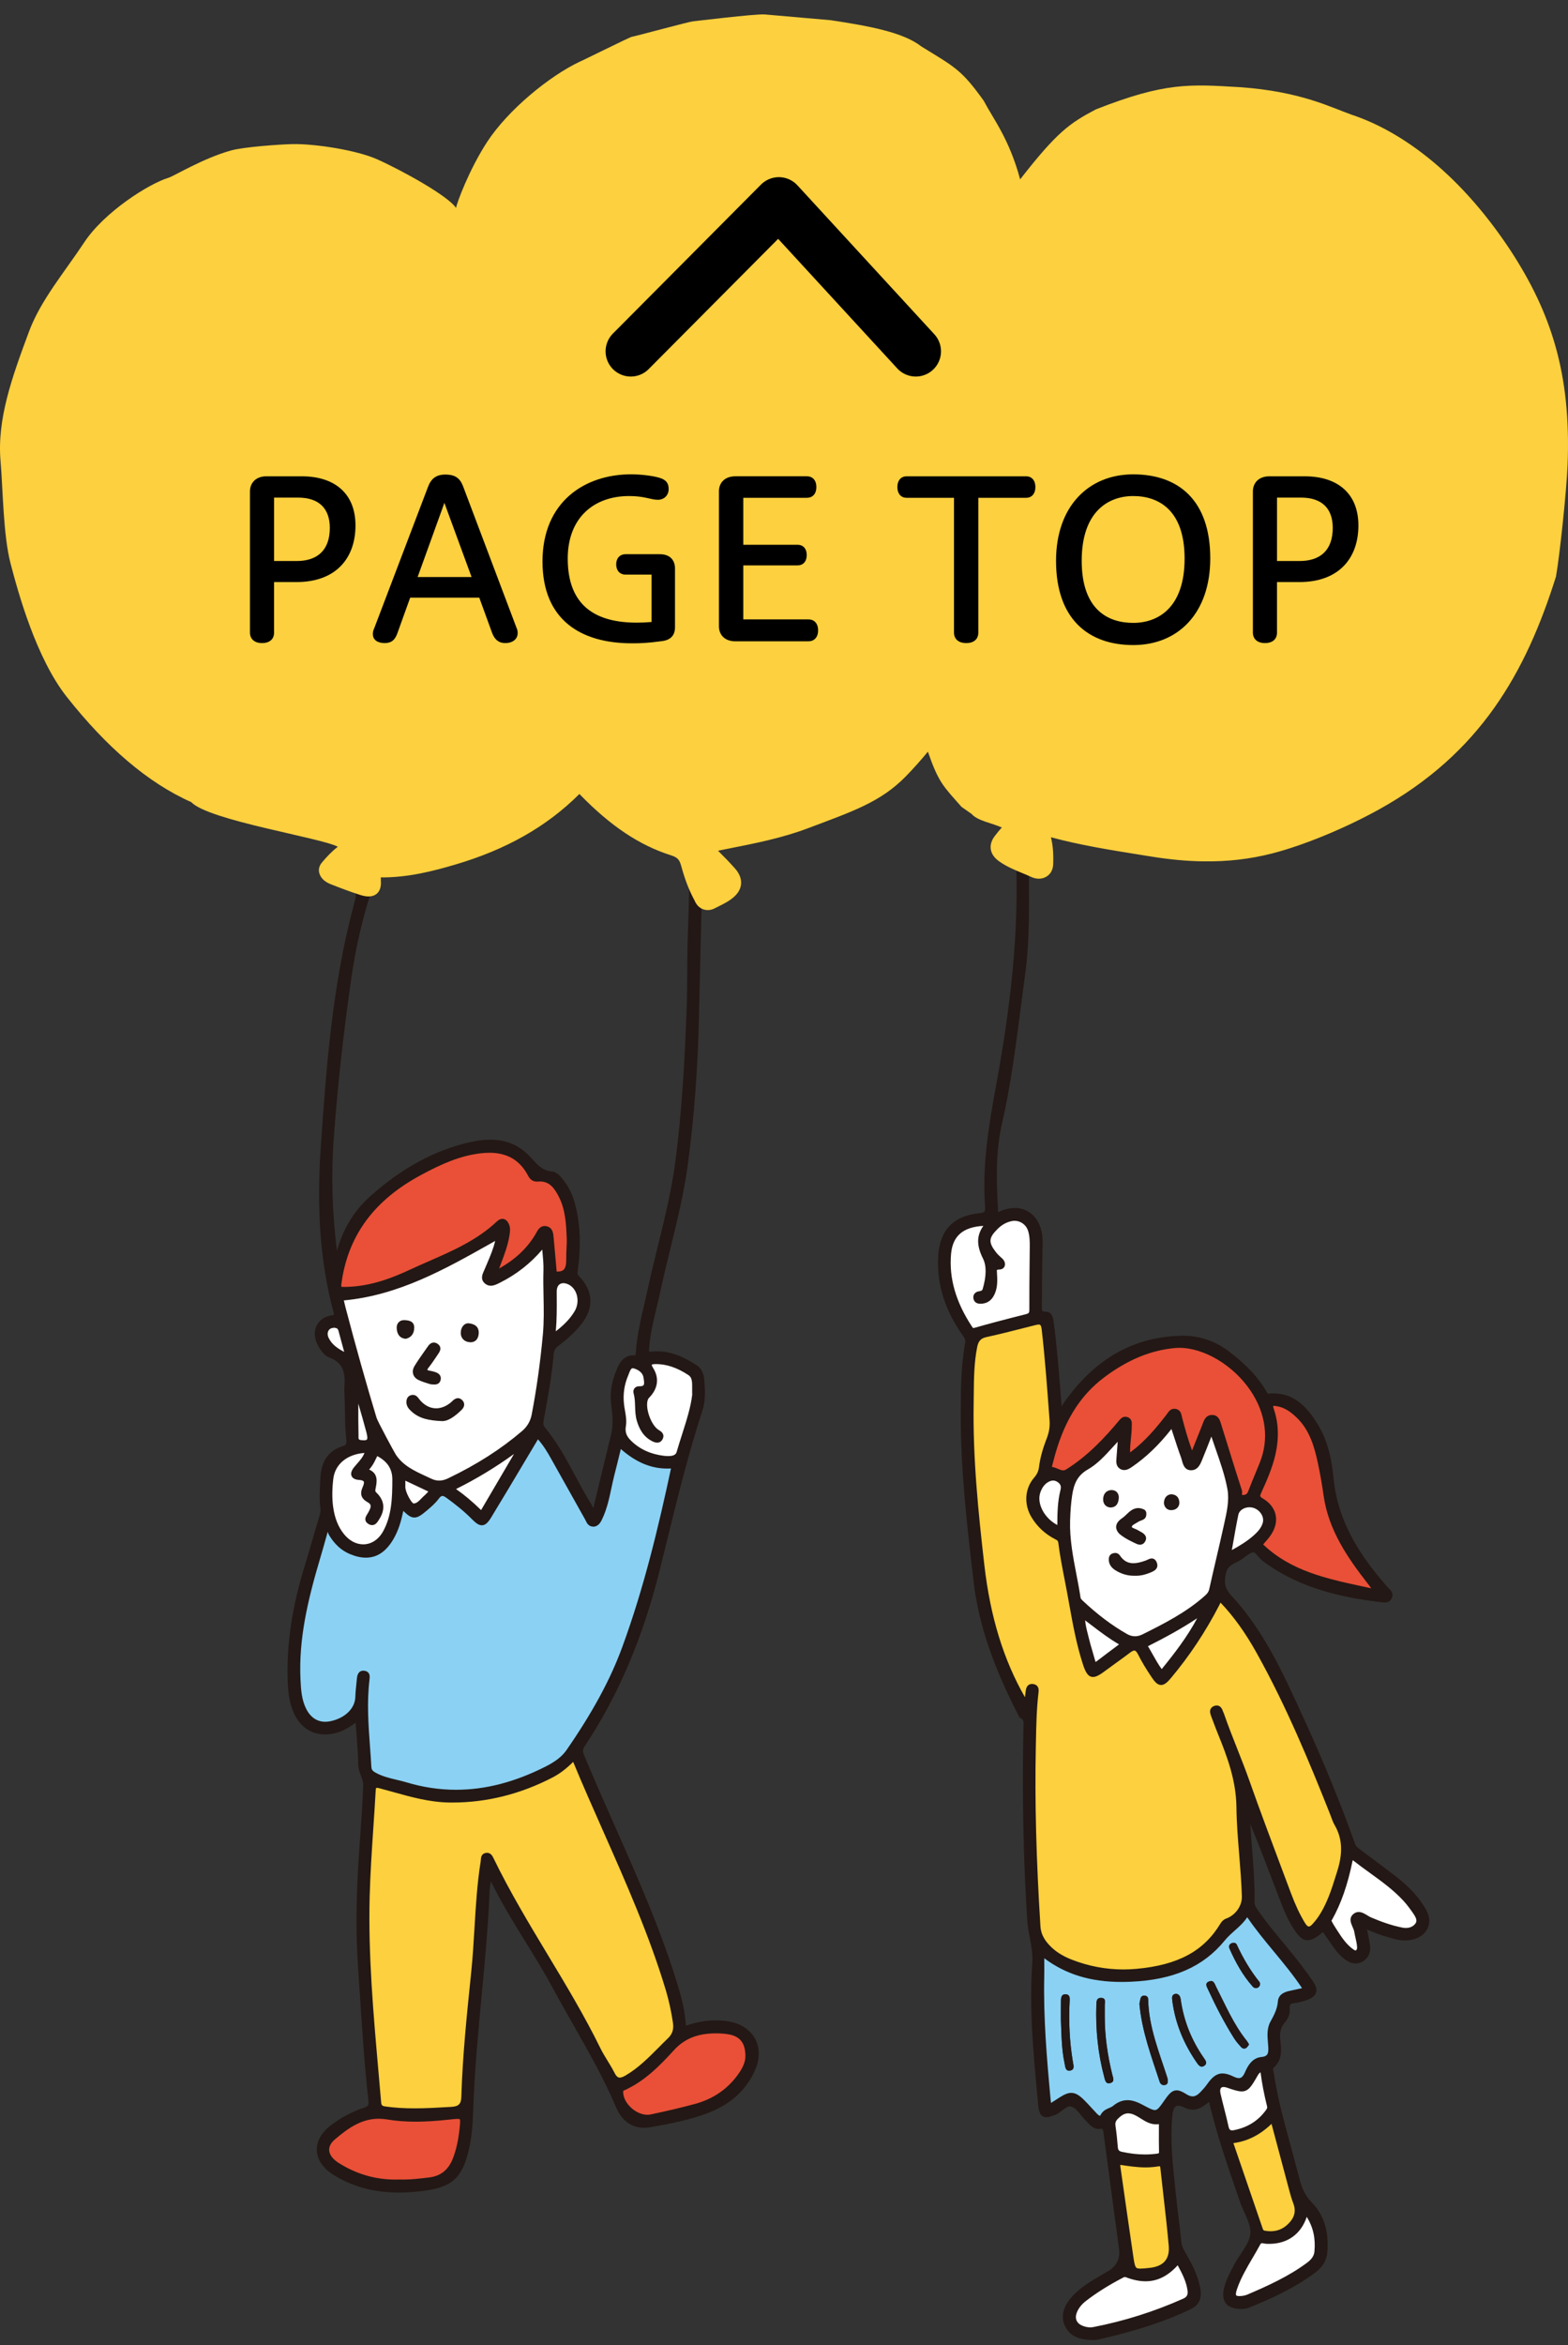 <?xml version="1.0" encoding="UTF-8"?><svg id="a" xmlns="http://www.w3.org/2000/svg" width="146.467" height="219" viewBox="0 0 146.467 219"><rect x="0" y="0" width="146.467" height="219" fill="#333333" stroke="none"/><path d="M62.901,137.052c-1.226,5.714-2.59,11.402-4.607,16.888-1.261,3.428-3.126,6.599-5.21,9.612-.502.725-1.259,1.219-2.049,1.617-4.18,2.109-8.525,2.857-13.094,1.486-1.001-.3-2.057-.413-2.998-.954-.33-.19-.437-.377-.454-.685-.152-2.702-.503-5.4-.182-8.113.033-.28.101-.625-.297-.673-.372-.044-.45.269-.478.569-.052.564-.128,1.128-.144,1.694-.032,1.141-1.01,2.13-2.457,2.442-1.102.238-2.005-.221-2.529-1.292-.43-.879-.492-1.827-.536-2.785-.18-3.953.754-7.721,1.869-11.461.257-.863.494-1.732.742-2.602.34-.012.326.297.43.469.454.749,1.037,1.346,1.854,1.687,1.63.681,2.843.276,3.76-1.224.547-.894.798-1.886,1.002-2.89.079,0,.145-.02.167.003.872.882,1.077.902,2.024.099.392-.333.797-.674,1.1-1.083.359-.485.628-.411,1.058-.096.835.611,1.638,1.251,2.366,1.988.685.694.968.687,1.481-.156,1.514-2.483,2.992-4.989,4.494-7.503.576.583,1.021,1.3,1.434,2.038,1.057,1.886,2.11,3.775,3.17,5.659.146.259.233.627.628.591.351-.032.502-.344.633-.621.623-1.319.777-2.77,1.141-4.161.226-.864.43-1.734.654-2.644,1.409,1.307,2.958,2.124,4.888,1.982.046.039.092.078.138.117Z" fill="#8bd1f4"/><path d="M53.612,164.189c2.973,7.217,6.528,14.142,8.771,21.603.305,1.014.522,2.043.677,3.088.093.627-.041,1.153-.518,1.611-1.28,1.23-2.436,2.591-4,3.507-.626.367-.99.326-1.329-.348-.392-.78-.92-1.492-1.304-2.276-2.983-6.083-6.993-11.588-9.954-17.682-.114-.236-.222-.51-.542-.451-.336.062-.271.367-.312.62-.548,3.42-.527,6.887-.882,10.323-.4,3.873-.807,7.746-.924,11.641-.022.734-.301,1.085-1.139,1.134-2.062.119-4.116.252-6.174-.038-.36-.051-.544-.169-.577-.564-.541-6.398-1.239-12.79-1.074-19.222.085-3.297.38-6.589.56-9.885.028-.504.157-.557.644-.429,2.111.558,4.19,1.278,6.413,1.314,3.397.055,6.576-.76,9.58-2.317.784-.407,1.447-.972,2.084-1.63Z" fill="#fcd03e"/><path d="M31.873,121.265c5.514-.446,10.055-3.178,14.656-5.759-.151,1.037-.626,2.034-1.046,3.05-.153.37-.45.795-.07,1.142.384.35.834.1,1.223-.097,1.609-.813,2.984-1.909,4.177-3.41.055.819.178,1.639.153,2.455-.063,2.001.13,3.998-.056,6.003-.233,2.516-.572,5.013-1.047,7.491-.125.651-.441,1.207-.97,1.66-2.109,1.804-4.448,3.24-6.942,4.438-.589.283-1.15.324-1.764.032-1.251-.597-2.568-1.08-3.381-2.318-.153-.233-1.712-3.125-1.823-3.489-1.037-3.42-1.995-6.863-2.903-10.32-.077-.294-.14-.593-.206-.879Z" fill="#fff"/><path d="M46.256,118.894c.471-1.322.965-2.4,1.14-3.577.042-.283.087-.564-.011-.841-.155-.439-.466-.608-.82-.271-2.342,2.223-5.355,3.23-8.191,4.553-1.875.874-3.802,1.564-5.912,1.62-.838.023-.854.033-.727-.8.713-4.662,3.43-7.823,7.462-9.998,1.795-.968,3.633-1.832,5.695-2.071,1.993-.231,3.623.313,4.613,2.193.142.27.325.489.651.451,1.245-.142,1.815.68,2.271,1.613.592,1.21.658,2.535.713,3.849.027.642-.058,1.289-.045,1.933.018.873-.171,1.528-1.28,1.381-.092-1.039-.184-2.139-.289-3.238-.036-.382-.038-.851-.48-.971-.526-.142-.687.377-.887.706-.912,1.496-2.182,2.576-3.903,3.467Z" fill="#e95037"/><path d="M37.331,203.741c-2.045.079-4.004-.438-5.8-1.575-1.106-.7-1.35-1.687-.381-2.518,1.422-1.219,2.947-2.265,5.057-1.911,1.91.32,3.858.214,5.786.005,1.254-.136,1.263-.154,1.128,1.114-.101.949-.284,1.884-.628,2.779-.423,1.101-1.188,1.773-2.392,1.914-.897.105-1.791.226-2.77.192Z" fill="#e95037"/><path d="M69.826,191.967c.028.55-.22,1.138-.584,1.682-1.048,1.565-2.514,2.56-4.316,3.041-1.365.364-2.742.688-4.125.973-1.286.265-2.836-1.075-2.791-2.35.006-.157.074-.214.206-.272,1.86-.827,3.256-2.247,4.59-3.712,1.299-1.426,2.919-1.728,4.713-1.613.18.012.358.04.536.068,1.159.184,1.762.887,1.77,2.183Z" fill="#e95037"/><path d="M64.858,130.27c-.195,1.68-.921,3.509-1.46,5.382-.169.587-.911.561-1.403.504-1.196-.139-2.294-.592-3.174-1.45-.429-.418-.677-.863-.554-1.565.111-.633-.106-1.324-.179-1.989-.102-.941.019-1.854.388-2.724.154-.362.268-.953.748-.832.476.12,1.007.448,1.088,1.054.061.456.221,1.042-.603,1.015-.262-.008-.395.185-.33.411.239.84.048,1.723.302,2.565.234.775.605,1.421,1.351,1.786.23.113.517.198.678-.107.154-.291-.013-.444-.277-.6-.802-.476-1.412-2.211-1.106-3.064.033-.091.088-.183.155-.251.753-.763.917-1.647.358-2.538-.319-.509-.126-.667.332-.676,1.199-.022,2.282.424,3.247,1.064.57.378.406,1.119.437,2.017Z" fill="#fff"/><path d="M34.322,135.477c-.175.726-.668,1.157-1.073,1.649-.408.497-.318.845.31.885.763.049.711.469.51.922-.244.552-.167.891.382,1.194.604.334.348.825.097,1.264-.154.27-.413.554,0,.776.379.204.551-.142.711-.397.524-.831.461-1.552-.222-2.216-.169-.164-.213-.263-.164-.507.124-.625.292-1.294-.472-1.691-.225-.117-.067-.257.027-.364.323-.372.484-.838.724-1.277,1.053.503,1.697,1.245,1.697,2.456,0,1.682-.04,3.356-.859,4.888-.894,1.672-2.796,1.835-4.006.345-.634-.781-.94-1.707-1.069-2.69-.115-.873-.083-1.752.018-2.623.179-1.54,1.524-2.584,3.389-2.614Z" fill="#fff"/><path d="M48.436,135.461c-1.141,1.945-2.282,3.889-3.454,5.886-.88-.871-1.745-1.624-2.781-2.315,2.189-1.063,4.21-2.304,6.125-3.715.037.048.073.096.11.144Z" fill="#fff"/><path d="M51.674,124.758c.164-1.471.133-2.81.129-4.149-.002-.815.591-1.186,1.342-.854.948.419,1.312,1.778.705,2.798-.519.871-1.255,1.546-2.176,2.206Z" fill="#fff"/><path d="M37.661,137.961c.929.439,1.778.84,2.679,1.265-.192.204-.363.422-.57.597-.358.302-.637.787-1.151.784-.349-.002-.967-1.242-.959-1.755.004-.273,0-.546,0-.891Z" fill="#fff"/><path d="M33.273,129.678c.393,1.373.797,2.708,1.153,4.056.224.85.026,1.035-.711.957-.506-.053-.421-.427-.426-.666-.032-1.433-.016-2.868-.016-4.348Z" fill="#fff"/><path d="M32.465,126.642c-.853-.424-1.572-.823-1.948-1.613-.296-.623.038-1.219.661-1.225.315-.003.544.099.633.434.202.762.413,1.522.654,2.404Z" fill="#fff"/><path d="M48.326,135.317c.06-.025.157-.086.173-.069.088.091.029.161-.063.212-.037-.048-.073-.096-.11-.144Z" fill="#fff"/><path d="M62.763,136.934c.038-.026.076-.051.113-.077.008.065.016.129.024.194-.046-.039-.092-.078-.138-.117Z" fill="#fff"/><path d="M95.873,159.116c-2.419-3.994-3.593-8.344-4.117-12.917-.576-5.026-1.089-10.053-1.004-15.119.03-1.776-.018-3.56.335-5.32.118-.591.375-.941,1.008-1.079,1.532-.336,3.051-.735,4.572-1.119.532-.134.767-.077.844.596.323,2.82.524,5.648.733,8.477.049.664-.061,1.223-.292,1.818-.325.839-.586,1.704-.699,2.603-.052.418-.215.753-.502,1.082-.829.952-.903,2.341-.221,3.463.505.831,1.189,1.487,2.057,1.938.225.117.429.183.471.518.199,1.584.545,3.143.834,4.711.409,2.215.753,4.439,1.453,6.585.416,1.276.697,1.339,1.776.529.762-.572,1.552-1.108,2.307-1.689.48-.369.771-.351,1.065.236.367.734.807,1.437,1.265,2.12.544.811.822.812,1.463.047,1.744-2.081,3.233-4.333,4.48-6.745.08-.154.153-.312.258-.527,1.468,1.498,2.612,3.172,3.603,4.949,2.687,4.817,4.809,9.894,6.843,15.01.142.358.252.737.443,1.068.823,1.421.753,2.873.281,4.385-.499,1.598-.955,3.206-1.957,4.585-.12.165-.257.318-.391.473-.405.47-.726.432-1.057-.111-.538-.885-.954-1.824-1.315-2.788-1.306-3.491-2.636-6.974-3.877-10.489-.748-2.119-1.659-4.173-2.39-6.296-.025-.073-.07-.139-.092-.212-.083-.275-.236-.502-.548-.394-.367.127-.291.426-.18.71.205.527.394,1.061.607,1.585.913,2.239,1.734,4.461,1.764,6.967.033,2.779.429,5.552.507,8.338.028.993-.659,1.928-1.616,2.267-.155.055-.309.2-.395.344-1.814,3.036-4.73,4.059-8.016,4.356-2.107.191-4.165-.101-6.145-.877-.826-.324-1.575-.768-2.181-1.423-.481-.521-.814-1.112-.861-1.85-.351-5.564-.548-11.132-.434-16.707.036-1.726.051-3.456.254-5.174.034-.288,0-.534-.344-.57-.292-.031-.41.164-.443.424-.051.407-.1.814-.15,1.223Z" fill="#fcd03e"/><path d="M121.95,185.807c-.553.122-1.004.22-1.454.32-.451.1-.889.283-.929.793-.057.734-.363,1.338-.713,1.965-.386.691-.237,1.481-.188,2.244.037.575.006,1.096-.826,1.175-.693.065-1.08.651-1.345,1.265-.276.64-.607.906-1.357.542-1.043-.505-1.534-.319-2.223.654-.196.277-.414.522-.647.761-.466.476-.915.624-1.559.216-.848-.537-1.116-.423-1.705.425-.917,1.32-.934,1.35-2.347.586-.893-.482-1.677-.66-2.556.067-.345.285-.892.271-1.125.818-.127.297-.454.107-.643-.09-.41-.428-.794-.881-1.216-1.296-.757-.745-1.137-.774-2.031-.207-.13.083-.256.173-.388.253-.698.424-.702.411-.775-.377-.348-3.749-.659-7.5-.58-11.271.014-.665.002-1.331.002-2.178,2.537,2.043,5.35,2.53,8.272,2.403,3.331-.144,6.373-1.003,8.632-3.777.605-.743,1.488-1.306,2.1-2.098.179-.231.279-.127.398.046,1.589,2.315,3.611,4.299,5.205,6.761ZM106.433,187.152c.234,2.564,1.121,4.903,1.893,7.271.062.189.208.307.404.302.153-.004.32-.072.342-.251.018-.148.007-.313-.038-.455-.765-2.395-1.737-4.738-1.785-7.308-.003-.177-.098-.299-.264-.332-.192-.038-.372.02-.437.222-.062.193-.085.398-.116.551ZM103.195,188.353c0-.36,0-.721,0-1.081,0-.292.146-.685-.346-.693-.439-.007-.43.362-.44.673-.075,2.277.146,4.52.739,6.724.083.308.132.671.558.561.446-.115.27-.482.199-.768-.44-1.779-.707-3.581-.71-5.416ZM99.101,188.672c.051,1.53.077,2.788.344,4.027.07.325.061.757.536.667.42-.08.293-.484.244-.773-.322-1.908-.408-3.827-.307-5.757.015-.278.007-.547-.329-.59-.387-.05-.478.241-.484.543-.013.718-.004,1.437-.004,1.883ZM109.858,186.193c-.416.051-.394.337-.356.634.273,2.135,1.079,4.06,2.301,5.82.17.245.372.493.688.274.327-.227.129-.488-.038-.728-1.151-1.651-1.883-3.471-2.162-5.465-.042-.3-.142-.479-.433-.535ZM116.675,190.931c-.076-.123-.13-.237-.208-.333-1.237-1.533-1.993-3.339-2.879-5.07-.143-.279-.217-.635-.63-.488-.457.162-.23.504-.111.763.719,1.56,1.505,3.086,2.421,4.54.19.302.431.575.671.841.127.141.321.183.489.059.095-.07.153-.19.247-.311ZM117.707,185.242c-.018-.048-.025-.104-.055-.142-.862-1.067-1.544-2.243-2.121-3.484-.087-.186-.287-.216-.471-.147-.237.088-.307.296-.215.504.565,1.275,1.231,2.49,2.163,3.541.135.152.305.201.487.108.145-.074.216-.212.213-.381Z" fill="#8bd1f4"/><path d="M104.642,134.11c-.058.801-.096,1.41-.148,2.018-.027.314-.078.657.203.857.323.23.652.036.928-.153,1.395-.955,2.573-2.14,3.615-3.465.062-.079.137-.149.272-.293.344,1.038.646,2.026,1.004,2.992.151.406.163,1.049.747,1.045.561-.004.73-.582.915-1.032.322-.783.626-1.573.995-2.506.609,1.912,1.349,3.661,1.68,5.485.212,1.168-.124,2.454-.391,3.662-.421,1.909-.885,3.808-1.309,5.716-.072.324-.23.525-.471.741-1.749,1.564-3.814,2.612-5.889,3.645-.537.268-1.095.253-1.624-.048-1.53-.873-2.908-1.949-4.186-3.155-.106-.1-.225-.237-.245-.37-.36-2.412-1.055-4.778-.979-7.252.025-.801.075-1.595.196-2.386.163-1.067.497-1.943,1.559-2.55,1.181-.674,2.014-1.82,3.128-2.95Z" fill="#fff"/><path d="M111.345,136.011c-.496-1.243-.804-2.384-1.11-3.526-.076-.283-.072-.655-.476-.713-.35-.05-.477.254-.646.472-.995,1.288-2.043,2.526-3.36,3.506-.098.073-.202.136-.371.25-.094-.996.136-1.898.133-2.807,0-.253.068-.544-.256-.655-.307-.106-.467.123-.634.324-1.443,1.727-2.997,3.331-4.923,4.537-.578.362-1.018-.214-1.557-.203-.192.004-.019-.493.046-.754.791-3.149,2.175-5.97,4.824-7.962,1.969-1.481,4.142-2.538,6.677-2.78,4.377-.418,10.506,5.206,8.164,10.993-.357.881-.734,1.754-1.07,2.644-.129.341-.334.492-.678.491-.45,0-.231-.395-.29-.577-.655-2.002-1.26-4.02-1.895-6.029-.119-.378-.189-.889-.719-.876-.501.012-.593.5-.744.878-.352.88-.703,1.76-1.114,2.789Z" fill="#e95037"/><path d="M117.715,144.243c.278-.33.57-.626.804-.963.824-1.19.581-2.431-.66-3.167-.379-.225-.408-.392-.242-.76.519-1.148,1.036-2.303,1.318-3.536.316-1.38.331-2.773-.125-4.123-.209-.618.008-.65.503-.566.775.13,1.372.568,1.918,1.086,1.262,1.194,1.724,2.777,2.071,4.4.215,1.007.392,2.023.536,3.043.439,3.11,2.127,5.59,3.984,7.988.234.303.479.597.67.98-3.842-.867-7.797-1.417-10.777-4.381Z" fill="#e95037"/><path d="M92.28,114.271c-.932,1.066-.864,2-.277,3.179.429.86.274,2.008-.024,3.011-.059.2-.247.302-.482.328-.265.029-.434.206-.361.483.072.277.317.301.563.281.6-.047.91-.44,1.095-.952.197-.545.17-1.115.136-1.684-.017-.283-.093-.548.418-.557.378-.006.441-.397.135-.679-.206-.19-.414-.365-.592-.593-.789-1.011-.769-1.539.141-2.447.412-.411.893-.695,1.467-.805.73-.139,1.468.294,1.709,1.001.177.521.187,1.063.182,1.606-.017,1.96-.047,3.919-.038,5.879.002.399-.141.52-.498.609-1.595.399-3.186.813-4.767,1.265-.29.083-.361-.042-.47-.207-1.378-2.099-2.205-4.37-1.977-6.914.169-1.884,1.364-2.801,3.639-2.805Z" fill="#fff"/><path d="M104.45,201.942c1.258.186,2.476.394,3.709.169.308-.056.399.062.43.356.256,2.409.564,4.812.777,7.225.124,1.402-.594,2.16-1.985,2.304-1.496.155-1.515.152-1.731-1.323-.408-2.778-.802-5.558-1.198-8.338-.017-.12-.002-.245-.002-.393Z" fill="#fcd03e"/><path d="M114.94,199.971c1.621-.152,2.833-.876,3.937-2.013.566,2.126,1.103,4.154,1.648,6.18.14.521.271,1.049.466,1.551.335.866.088,1.555-.545,2.166-.668.645-1.462.825-2.357.663-.21-.038-.279-.174-.343-.361-.92-2.7-1.849-5.398-2.807-8.186Z" fill="#fcd03e"/><path d="M110.046,211.205c.485.895.948,1.714,1.078,2.673.062.458-.067.773-.526.978-2.707,1.209-5.514,2.094-8.422,2.662-.388.076-.774.015-1.137-.132-.657-.265-.9-.85-.633-1.508.189-.464.507-.838.897-1.141,1.079-.837,2.243-1.544,3.453-2.176.147-.077.267-.161.486-.077,1.955.746,3.432.365,4.805-1.278Z" fill="#fff"/><path d="M126.287,173.405c1.669,1.349,3.511,2.41,4.954,3.973.33.358.622.755.899,1.156.251.363.529.81.244,1.21-.31.435-.853.581-1.392.479-1.039-.196-2.026-.557-3-.97-.47-.199-.989-.769-1.47-.33-.435.397.086.948.17,1.433.083.481.231.955.269,1.438.035.449-.201.75-.657.43-.974-.685-1.464-1.776-2.151-2.702-.094-.126.042-.237.101-.343.953-1.7,1.503-3.54,1.892-5.437.02-.096.075-.185.139-.336Z" fill="#fff"/><path d="M121.991,206.556c.846,1.18,1.114,2.404.99,3.727-.049.527-.367.892-.772,1.193-1.725,1.283-3.666,2.163-5.628,3.002-.163.07-.344.114-.52.133-.773.087-.959-.13-.713-.864.512-1.524,1.446-2.831,2.197-4.233.194-.363.495-.181.751-.168,1.897.096,3.244-.886,3.696-2.792Z" fill="#fff"/><path d="M117.909,193.182c.132,1.196.36,2.345.644,3.482.05.199-.009.336-.12.492-.773,1.076-1.821,1.71-3.11,1.972-.419.085-.658-.026-.759-.489-.224-1.027-.513-2.04-.748-3.066-.162-.704.203-1.026.864-.798,1.651.569,1.717.544,2.6-.995q.171-.299.63-.599Z" fill="#fff"/><path d="M108.454,198.121c0,.945-.014,1.872.008,2.797.007.313-.116.376-.393.413-1.113.148-2.206.061-3.298-.175-.352-.076-.527-.239-.555-.61-.051-.667-.121-1.334-.219-1.995-.065-.435.109-.678.432-.964.592-.524,1.113-.539,1.801-.17.672.36,1.296.984,2.224.705Z" fill="#fff"/><path d="M112.2,150.846c-.974,1.937-2.288,3.639-3.692,5.355-.63-.804-1.026-1.697-1.562-2.543,1.782-.896,3.52-1.829,5.149-2.95.035.046.07.092.105.137Z" fill="#fff"/><path d="M114.799,145.132c.237-1.313.431-2.526.683-3.726.132-.629.941-.988,1.625-.792.744.213,1.233.974,1.043,1.648-.144.513-.487.898-.871,1.246-.709.642-1.529,1.114-2.479,1.624Z" fill="#fff"/><path d="M98.964,142.732c-1.485-.594-2.398-2.202-1.976-3.415.165-.475.43-.881.887-1.116.366-.188.735-.188,1.083.08.323.249.392.533.289.941-.286,1.143-.285,2.32-.283,3.511Z" fill="#fff"/><path d="M104.894,153.546c-.79.593-1.552,1.158-2.304,1.737-.245.189-.391.197-.482-.136-.196-.718-.429-1.428-.603-2.151-.155-.646-.364-1.287-.36-2.082,1.257.93,2.4,1.892,3.75,2.633Z" fill="#fff"/><path d="M112.095,150.709c.058-.023.152-.081.167-.065.08.087.031.156-.062.202-.035-.046-.07-.092-.105-.137Z" fill="#fff"/><path d="M106.433,187.152c.031-.153.054-.358.116-.551.065-.202.245-.26.437-.222.166.033.261.155.264.332.047,2.57,1.02,4.913,1.785,7.308.045.142.056.306.038.455-.022.18-.189.247-.342.251-.196.006-.343-.113-.404-.302-.773-2.368-1.659-4.707-1.893-7.271Z" fill="#231815"/><path d="M103.195,188.353c.004,1.836.27,3.637.71,5.416.071.286.246.653-.199.768-.426.109-.475-.253-.558-.561-.593-2.204-.814-4.448-.739-6.724.01-.31,0-.68.44-.673.491.008.347.401.346.693-.001.36,0,.721,0,1.081Z" fill="#231815"/><path d="M99.101,188.672c0-.446-.009-1.165.004-1.883.006-.301.097-.593.484-.543.336.043.344.312.329.59-.101,1.929-.015,3.849.307,5.757.049.289.176.693-.244.773-.475.09-.466-.342-.536-.667-.268-1.238-.293-2.497-.344-4.027Z" fill="#231815"/><path d="M109.858,186.193c.291.056.391.236.433.535.279,1.994,1.011,3.814,2.162,5.465.167.24.366.501.038.728-.316.219-.518-.029-.688-.274-1.222-1.76-2.029-3.684-2.301-5.82-.038-.297-.06-.583.356-.634Z" fill="#231815"/><path d="M116.675,190.931c-.093.121-.151.241-.247.311-.168.124-.361.082-.489-.059-.24-.266-.481-.539-.671-.841-.916-1.454-1.702-2.98-2.421-4.54-.119-.259-.347-.601.111-.763.413-.146.487.209.63.488.886,1.731,1.642,3.538,2.879,5.07.077.096.132.21.208.333Z" fill="#231815"/><path d="M117.707,185.243c.003.169-.068.307-.213.38-.181.092-.352.043-.487-.108-.933-1.051-1.599-2.267-2.163-3.541-.092-.208-.022-.416.215-.504.185-.069.385-.039.471.147.577,1.241,1.259,2.417,2.121,3.484.03.038.037.094.056.143Z" fill="#231815"/><path d="M36.805,135.953c.814,1.237,2.13,1.721,3.381,2.317.614.293,1.174.252,1.764-.031,2.494-1.198,4.833-2.634,6.942-4.438.529-.453.846-1.009.971-1.66.475-2.479.814-4.976,1.047-7.491.186-2.005-.007-4.003.056-6.004.026-.815-.097-1.637-.153-2.455-1.194,1.5-2.568,2.597-4.177,3.409-.389.196-.839.447-1.223.098-.38-.348-.083-.771.07-1.142.42-1.017.896-2.013,1.046-3.05-4.602,2.58-9.143,5.312-14.656,5.758.067.286.129.585.206.879.908,3.457,1.866,6.899,2.903,10.32.111.364,1.67,3.256,1.823,3.489Z" fill="none"/><path d="M42.201,139.032c1.036.69,1.901,1.443,2.781,2.315,1.172-1.997,2.313-3.942,3.454-5.887.092-.051.151-.121.063-.212-.016-.018-.113.044-.173.068-1.915,1.41-3.936,2.651-6.125,3.715Z" fill="none"/><path d="M31.984,143.404c1.21,1.49,3.112,1.327,4.006-.345.819-1.532.858-3.206.859-4.888,0-1.211-.643-1.954-1.697-2.456-.24.439-.401.904-.724,1.276-.094.107-.251.248-.027.365.764.397.596,1.065.472,1.69-.049.244-.005.343.164.507.683.664.746,1.385.222,2.216-.161.255-.332.601-.711.397-.412-.223-.154-.507,0-.776.251-.438.506-.93-.097-1.264-.548-.304-.626-.643-.381-1.195.2-.452.253-.872-.51-.921-.628-.04-.718-.389-.31-.886.404-.492.897-.923,1.073-1.648-1.865.029-3.21,1.073-3.389,2.614-.101.87-.133,1.75-.018,2.622.129.983.435,1.909,1.069,2.69Z" fill="none"/><path d="M38.619,140.606c.514.004.792-.481,1.151-.783.207-.175.377-.393.57-.597-.901-.426-1.75-.827-2.679-1.266,0,.346.003.618,0,.891-.008.514.61,1.753.959,1.755Z" fill="none"/><path d="M33.715,134.691c.737.078.935-.107.711-.957-.356-1.348-.76-2.683-1.153-4.057,0,1.48-.016,2.914.016,4.348.005.239-.08.612.426.666Z" fill="none"/><path d="M51.803,120.609c.004,1.339.035,2.679-.129,4.149.921-.66,1.658-1.335,2.176-2.206.607-1.02.243-2.379-.705-2.798-.751-.332-1.345.04-1.342.854Z" fill="none"/><path d="M30.969,106.404c-.274,3.779-.095,7.557.42,11.33.087-.263.186-.523.258-.791.544-2.012,1.54-3.721,3.123-5.126,2.668-2.366,5.639-4.145,9.133-4.948,1.879-.433,3.726-.375,5.224,1.049.718.683,1.211,1.575,2.378,1.675.488.041.842.559,1.15.981.415.571.675,1.213.857,1.888.546,2.026.542,4.079.261,6.141-.035.256-.091.446.144.686,1.302,1.323,1.367,2.83.205,4.279-.6.748-1.318,1.381-2.083,1.955-.308.231-.481.498-.515.896-.175,2.03-.541,4.033-.91,6.035-.059.321-.147.643.111.954,1.812,2.177,2.861,4.816,4.348,7.191.114.182.137.448.481.532.569-2.356,1.131-4.707,1.707-7.055.24-.979.165-1.946.028-2.932-.16-1.15.098-2.258.559-3.313.259-.592.642-1.089,1.37-1.062.359.012.349-.176.366-.419.142-2.067.713-4.057,1.149-6.066.844-3.893,2.003-7.698,2.536-11.682.624-4.666.875-9.339,1.056-14.023.095-2.446.036-4.899.13-7.35.061-1.599.108-3.198.121-4.799l-.515-.7.515.7c.009-1.082.005-2.164-.029-3.246-.009-.271.033-.505-.378-.62-3.33-.936-5.847-3.078-8.073-5.603-.437-.495-.637-.587-1.142-.084-2.194,2.188-4.717,3.908-7.6,5.069-2.267.914-4.592,1.666-6.925,2.392-1.436.446-2.921.639-4.415.709-.667.031-1.244-.003-1.144.933.022.21-.123.438-.197.656-.001.003-.002.007-.003.011l1.021-.34-1.021.34c-.973,2.855-1.637,5.785-2.064,8.768-.712,4.979-1.274,9.975-1.637,14.99Z" fill="none"/><path d="M32.461,120.379c2.11-.057,4.038-.746,5.912-1.621,2.837-1.322,5.85-2.33,8.191-4.553.354-.336.665-.168.82.271.097.276.053.559.011.841-.174,1.177-.669,2.255-1.14,3.577,1.721-.892,2.991-1.972,3.903-3.468.2-.329.361-.848.887-.706.443.12.444.589.48.971.105,1.1.197,2.199.289,3.238,1.108.146,1.297-.509,1.28-1.381-.013-.644.071-1.29.045-1.933-.054-1.314-.121-2.64-.713-3.85-.456-.933-1.026-1.755-2.271-1.612-.326.037-.509-.182-.651-.452-.99-1.88-2.619-2.424-4.613-2.192-2.062.238-3.9,1.103-5.695,2.07-4.032,2.176-6.749,5.337-7.462,9.999-.127.832-.112.822.727.8Z" fill="none"/><path d="M31.178,123.804c-.623.006-.957.602-.661,1.225.376.791,1.094,1.189,1.948,1.613-.241-.882-.452-1.642-.654-2.404-.089-.335-.318-.437-.633-.434Z" fill="none"/><path d="M61.433,133.72c.263.156.431.309.277.6-.161.305-.448.22-.678.106-.746-.365-1.117-1.011-1.351-1.785-.254-.842-.062-1.726-.302-2.565-.065-.227.069-.42.33-.411.824.026.664-.56.603-1.016-.081-.604-.612-.933-1.088-1.054-.48-.121-.594.47-.748.832-.369.87-.491,1.783-.388,2.725.073.665.29,1.355.179,1.989-.123.701.125,1.146.554,1.564.88.858,1.978,1.312,3.174,1.45.493.058,1.234.084,1.403-.504.539-1.872,1.265-3.702,1.46-5.381-.032-.898.133-1.64-.437-2.018-.966-.64-2.048-1.086-3.247-1.063-.458.009-.651.167-.332.676.559.892.395,1.775-.359,2.538-.068.069-.123.161-.155.252-.306.854.304,2.589,1.106,3.064Z" fill="none"/><path d="M41.993,197.742c-1.928.21-3.876.315-5.786-.005-2.11-.354-3.635.692-5.057,1.911-.969.83-.725,1.817.381,2.518,1.796,1.138,3.755,1.654,5.8,1.575.979.033,1.874-.087,2.77-.192,1.204-.141,1.969-.812,2.392-1.913.344-.896.527-1.83.628-2.779.135-1.269.126-1.251-1.128-1.114Z" fill="none"/><path d="M62.763,136.934c-1.93.142-3.478-.675-4.888-1.982-.224.91-.428,1.78-.654,2.645-.364,1.392-.518,2.842-1.141,4.161-.131.277-.282.59-.633.621-.395.035-.482-.332-.628-.591-1.06-1.885-2.113-3.773-3.17-5.659-.414-.738-.858-1.455-1.434-2.039-1.502,2.515-2.98,5.021-4.494,7.504-.514.843-.796.85-1.481.156-.728-.738-1.531-1.377-2.366-1.988-.43-.314-.699-.39-1.058.096-.302.409-.708.751-1.1,1.084-.947.803-1.152.783-2.024-.1-.022-.022-.088-.003-.167-.003-.204,1.004-.456,1.996-1.002,2.89-.917,1.499-2.13,1.905-3.76,1.224-.818-.342-1.401-.938-1.854-1.688-.104-.172-.09-.481-.43-.469-.247.87-.484,1.739-.742,2.602-1.116,3.74-2.05,7.509-1.869,11.461.044.958.106,1.905.536,2.785.523,1.071,1.426,1.53,2.529,1.292,1.447-.312,2.424-1.301,2.457-2.442.016-.565.092-1.129.144-1.693.028-.301.106-.614.478-.569.397.047.33.392.297.672-.322,2.713.03,5.411.182,8.113.017.307.124.494.454.685.941.541,1.997.653,2.998.954,4.569,1.371,8.914.623,13.094-1.486.789-.398,1.547-.892,2.049-1.616,2.085-3.014,3.95-6.185,5.21-9.612,2.017-5.485,3.382-11.173,4.607-16.888-.008-.064-.016-.129-.024-.194-.038.026-.076.052-.113.077Z" fill="none"/><path d="M51.528,165.818c-3.004,1.558-6.183,2.372-9.58,2.317-2.223-.036-4.302-.756-6.413-1.313-.487-.129-.616-.076-.644.429-.18,3.295-.475,6.587-.56,9.884-.166,6.433.533,12.825,1.074,19.223.033.396.217.514.577.563,2.058.29,4.111.157,6.174.038.838-.048,1.117-.399,1.139-1.133.117-3.896.524-7.769.924-11.642.355-3.436.334-6.903.882-10.323.041-.253-.024-.558.312-.62.321-.059.428.216.542.451,2.961,6.095,6.971,11.599,9.954,17.683.384.783.912,1.495,1.304,2.275.339.674.703.715,1.329.348,1.564-.916,2.72-2.277,4-3.507.477-.459.611-.983.518-1.611-.155-1.045-.372-2.074-.677-3.088-2.243-7.461-5.798-14.386-8.771-21.603-.638.657-1.3,1.223-2.084,1.629Z" fill="none"/><path d="M58.217,195.041c-.132.059-.201.116-.207.272-.046,1.274,1.505,2.615,2.791,2.351,1.383-.286,2.761-.609,4.125-.974,1.802-.481,3.269-1.476,4.316-3.041.364-.544.611-1.132.583-1.682-.008-1.296-.612-1.998-1.77-2.183-.178-.028-.357-.057-.536-.068-1.793-.116-3.413.187-4.713,1.612-1.334,1.465-2.73,2.885-4.59,3.712Z" fill="none"/><path d="M37.273,204.762c-2.312,0-4.305-.534-6.095-1.635-.982-.604-1.545-1.415-1.584-2.286-.039-.862.442-1.714,1.355-2.396.976-.728,2.003-1.267,3.056-1.604.38-.121.456-.245.409-.661-.362-3.231-.577-6.526-.785-9.712-.061-.932-.121-1.863-.186-2.795-.22-3.188-.185-6.638.111-10.855l.081-1.146c.116-1.622.236-3.299.293-4.948.011-.295-.099-.587-.214-.896-.124-.333-.252-.677-.257-1.071-.01-.97-.087-1.93-.168-2.946-.024-.305-.049-.612-.071-.923-.559.396-1.145.771-1.83.952-.347.091-.688.137-1.015.137-1.298,0-2.332-.699-2.913-1.971-.47-1.024-.562-2.129-.592-3.171-.093-3.325.419-6.758,1.563-10.492.263-.855.513-1.716.763-2.575.217-.746.434-1.492.658-2.235.081-.269.104-.47.077-.672-.102-.739-.067-1.483-.034-2.202l.02-.458c.041-1.083.303-2.587,2.095-3.144.334-.104.388-.214.333-.692-.098-.869-.111-1.757-.125-2.615-.005-.345-.011-.688-.021-1.032l-.014-.34c-.014-.307-.027-.614-.005-.919.086-1.26-.116-2.195-1.381-2.667-.597-.224-.954-.847-1.17-1.295-.289-.598-.298-1.234-.024-1.747.266-.497.755-.82,1.379-.909.176-.024.208-.064.208-.064.017-.03-.023-.177-.04-.239-1.225-4.595-1.598-9.545-1.176-15.577.486-6.961,1.038-14.85,3.055-22.375.266-.99.269-1.12.033-1.267l-.362-.225,2.289-.763-.13.382c-.924,2.711-1.615,5.648-2.055,8.731-.752,5.259-1.287,10.157-1.637,14.977-.242,3.341-.143,6.753.305,10.403.577-2.091,1.613-3.777,3.164-5.154,2.942-2.61,5.959-4.243,9.222-4.994.707-.162,1.339-.241,1.931-.241,1.39,0,2.526.438,3.476,1.341.169.16.326.332.481.502.491.539.955,1.048,1.775,1.118.559.047.944.579,1.255,1.008.427.587.718,1.226.93,2.009.497,1.845.584,3.879.266,6.22-.04.279-.054.373.088.519,1.372,1.395,1.45,3.009.219,4.544-.549.685-1.222,1.317-2.118,1.99-.282.212-.409.43-.437.753-.179,2.071-.552,4.096-.913,6.054-.072.386-.1.586.069.79,1.163,1.398,2.026,3.004,2.86,4.557.475.884.965,1.796,1.504,2.656.032.052.059.108.085.168.033.071.06.127.094.17l.363-1.511c.426-1.767.85-3.529,1.281-5.291.224-.908.171-1.799.024-2.856-.149-1.076.038-2.195.574-3.421.223-.508.619-1.184,1.499-1.184h.021c.151,0,.173-.015.173-.015.015-.02.021-.114.024-.177.111-1.63.476-3.19.828-4.7.111-.479.224-.956.327-1.435.282-1.305.601-2.6.919-3.895.62-2.522,1.261-5.132,1.614-7.771.634-4.738.882-9.531,1.055-14.005.048-1.225.057-2.451.065-3.679.009-1.224.017-2.447.063-3.671.07-1.823.109-3.346.121-4.793l.005-.601,1.163,1.582.004.058c.005.064.009.129.008.189-.041,2.064-.092,4.13-.144,6.194-.041,1.65-.082,3.3-.117,4.949-.105,4.889-.443,9.434-1.034,13.894-.353,2.664-.995,5.287-1.617,7.823-.329,1.34-.657,2.68-.946,4.03-.108.504-.229,1.007-.35,1.509-.3,1.248-.61,2.539-.711,3.842-.007.09-.021.277,0,.319h0s.038.013.134.013c.051,0,.109-.003.178-.01.151-.014.301-.021.449-.021,1.176,0,2.321.407,3.715,1.321.498.327.645.926.68,1.371.076.976.119,1.927-.18,2.844-1.305,3.995-2.323,8.143-3.309,12.154-.224.91-.447,1.82-.674,2.73-1.589,6.364-3.88,11.745-7.005,16.449-.176.265-.226.452-.057.86.912,2.2,1.896,4.416,2.847,6.56,2.178,4.91,4.43,9.988,5.999,15.249.38,1.274.592,2.376.661,3.439.982-.335,1.899-.497,2.794-.497.394,0,.788.032,1.174.096,1.139.188,2.021.761,2.487,1.613.458.84.463,1.874.014,2.91-.818,1.887-2.32,3.251-4.463,4.056-1.723.647-3.517.988-5.356,1.308-.194.033-.383.05-.565.05-1.161,0-2.086-.674-2.604-1.898-1.129-2.669-2.583-5.224-3.989-7.695-.651-1.146-1.303-2.29-1.926-3.45-.786-1.463-1.676-2.902-2.536-4.294-1.125-1.821-2.288-3.702-3.243-5.671-.111.47-.127.894-.143,1.308l-.01.262c-.148,3.065-.44,6.168-.724,9.17-.321,3.412-.653,6.94-.773,10.423-.046,1.311-.111,2.593-.41,3.873-.613,2.63-1.541,3.493-4.136,3.85-.85.116-1.633.173-2.395.173ZM35.388,197.867c-1.538,0-2.755.773-4.108,1.933-.373.32-.558.675-.532,1.024.029.411.346.828.891,1.173,1.626,1.03,3.405,1.552,5.288,1.552.132,0,.265-.002.397-.008.125.004.235.006.344.006.757,0,1.483-.087,2.186-.17l.225-.026c1.087-.127,1.816-.712,2.229-1.786.303-.792.504-1.685.614-2.729.049-.45.09-.839.02-.917-.01-.012-.051-.038-.213-.038-.161,0-.378.024-.664.056-1.297.142-2.311.205-3.237.205-.959,0-1.826-.067-2.652-.206-.265-.045-.529-.067-.786-.067ZM66.853,189.894c-1.684,0-2.923.498-3.899,1.569-1.308,1.437-2.745,2.91-4.656,3.76-.085.038-.086.04-.087.096-.017.465.211.978.626,1.407.466.482,1.074.771,1.626.771.103,0,.202-.01.298-.03,1.402-.289,2.786-.616,4.114-.971,1.795-.479,3.209-1.476,4.201-2.959.382-.571.572-1.11.55-1.561-.008-1.191-.517-1.822-1.602-1.995-.172-.027-.345-.055-.518-.066-.221-.014-.438-.021-.653-.021ZM35.194,166.963c-.036,0-.048.006-.048.006-.004.003-.042.043-.055.293-.064,1.159-.142,2.317-.22,3.476-.141,2.099-.286,4.269-.34,6.402-.141,5.433.346,10.932.815,16.25.087.983.174,1.967.257,2.951.022.269.099.34.405.382.824.116,1.714.173,2.721.173,1.067,0,2.158-.063,3.214-.125l.2-.011c.699-.04.93-.269.95-.939.114-3.813.513-7.664.897-11.388l.027-.269c.141-1.361.224-2.753.304-4.099.122-2.048.248-4.166.58-6.235.008-.048.011-.097.014-.146.016-.21.041-.562.459-.64l.12-.012c.365,0,.517.317.617.527,1.514,3.115,3.305,6.089,5.036,8.965,1.701,2.823,3.459,5.743,4.939,8.762.194.397.427.775.659,1.154.226.367.451.735.645,1.119.207.412.371.468.503.468.135,0,.313-.066.546-.203,1.182-.691,2.151-1.668,3.089-2.612.288-.291.577-.582.873-.866.407-.391.549-.834.459-1.438-.164-1.104-.383-2.104-.67-3.06-1.534-5.104-3.726-10.05-5.845-14.833-.936-2.112-1.902-4.293-2.805-6.473-.67.661-1.271,1.114-1.923,1.452-2.997,1.554-6.144,2.342-9.353,2.342l-.323-.002c-1.823-.03-3.567-.518-5.253-.989-.402-.112-.804-.225-1.207-.331-.087-.022-.21-.053-.29-.053ZM34.035,156.032c.169.02.299.085.385.195.148.189.117.444.092.648-.252,2.124-.098,4.233.052,6.273.045.618.091,1.236.125,1.854.013.223.068.358.354.523.627.36,1.3.521,2.013.691.316.075.632.15.942.244,1.515.454,3.06.685,4.591.685,2.744,0,5.478-.706,8.356-2.158.957-.483,1.565-.962,1.975-1.552,2.43-3.515,4.078-6.555,5.187-9.567,2.057-5.592,3.414-11.342,4.571-16.729-.116.007-.23.01-.344.01-1.535,0-2.923-.581-4.343-1.825l-.138.563c-.145.596-.286,1.179-.438,1.759-.111.428-.204.86-.296,1.293-.205.969-.418,1.971-.858,2.902-.13.276-.327.693-.797.735h-.007c-.474,0-.629-.32-.742-.555l-.07-.138c-.682-1.211-3.17-5.659-3.17-5.659-.347-.618-.734-1.26-1.224-1.807l-1.164,1.952c-1.062,1.783-2.119,3.561-3.195,5.326-.275.451-.53.751-.883.751-.298,0-.58-.223-.912-.559-.791-.803-1.666-1.473-2.341-1.968-.204-.149-.333-.213-.431-.213-.065,0-.172.027-.349.267-.312.422-.721.77-1.116,1.104-.508.431-.819.644-1.155.644-.328,0-.607-.2-1.031-.619-.184.869-.438,1.842-.98,2.728-.675,1.104-1.499,1.64-2.52,1.64-.455,0-.956-.113-1.488-.336-.791-.33-1.429-.909-1.948-1.769-.038-.062-.062-.129-.084-.192-.018-.049-.031-.085-.044-.111l-.158.561c-.171.612-.343,1.223-.524,1.83-1.239,4.157-2.03,7.686-1.86,11.395.045.996.115,1.887.516,2.706.396.812,1.018,1.241,1.797,1.241.163,0,.335-.019.51-.057,1.346-.291,2.27-1.196,2.299-2.253.012-.405.054-.81.096-1.214l.05-.492c.017-.187.068-.755.608-.755l.093.006ZM34.045,135.689c-1.621.119-2.753,1.05-2.914,2.426-.112.968-.118,1.809-.018,2.572.14,1.066.476,1.913,1.025,2.591.496.61,1.131.947,1.788.947.771,0,1.458-.46,1.886-1.261.771-1.441.835-3.023.836-4.793,0-.981-.449-1.681-1.411-2.189-.038.076-.075.153-.111.229-.15.312-.306.634-.547.911-.051.057-.089.099-.097.117.88.392.725,1.159.6,1.776-.048.242-.03.273.095.395.743.723.827,1.553.251,2.466-.163.266-.34.553-.666.553-.1,0-.203-.029-.309-.086-.17-.092-.275-.209-.312-.35-.061-.225.063-.425.173-.602l.061-.101c.155-.271.29-.529.236-.721-.028-.101-.112-.188-.257-.269-.625-.347-.765-.78-.467-1.451.108-.244.137-.41.086-.494-.048-.08-.199-.132-.427-.146-.372-.023-.609-.146-.704-.366-.102-.233-.017-.518.253-.846.081-.1.167-.196.252-.294.278-.315.543-.617.698-1.016ZM42.597,139.06c.782.546,1.521,1.167,2.342,1.965l3.074-5.239c-1.736,1.254-3.524,2.334-5.416,3.274ZM37.861,138.854c-.008.486.565,1.503.767,1.553.286,0,.488-.211.723-.455.096-.099.19-.197.291-.282.134-.112.251-.244.369-.378l-2.148-1.015s0,.399,0,.577ZM32.127,121.481c.046.202.092.408.146.611.984,3.748,1.934,7.121,2.901,10.313.104.345,1.65,3.211,1.798,3.438.68,1.032,1.72,1.513,2.82,2.021l.48.225c.257.122.502.182.751.182.268,0,.542-.069.84-.213,2.677-1.285,4.934-2.728,6.898-4.409.49-.419.786-.925.904-1.545.458-2.39.8-4.834,1.045-7.473.109-1.187.086-2.396.062-3.564-.017-.809-.033-1.618-.008-2.427.018-.549-.036-1.115-.087-1.664-.009-.092-.018-.185-.025-.277-1.112,1.299-2.401,2.31-3.928,3.08-.295.149-.579.294-.875.294-.215,0-.408-.076-.573-.228-.428-.392-.213-.855-.056-1.194l.276-.647c.306-.722.598-1.409.756-2.113l-.475.268c-4.2,2.365-8.542,4.811-13.66,5.286l.008.037ZM59.102,127.778c-.158,0-.25.217-.363.522-.026.072-.052.142-.079.204-.347.819-.473,1.702-.373,2.625.021.198.057.399.092.601.083.477.168.97.086,1.444-.113.64.116,1.017.496,1.387.803.784,1.832,1.253,3.058,1.396.123.014.264.026.405.026.602,0,.734-.221.782-.388.159-.554.335-1.104.509-1.647.416-1.304.81-2.536.945-3.701-.009-.165-.007-.354-.005-.532.008-.676-.004-1.069-.345-1.295-1.048-.694-2.045-1.031-3.05-1.031-.331.006-.375.058-.376.058,0,0-.023.073.126.312.593.945.455,1.935-.386,2.785-.045.046-.085.111-.11.18-.275.77.316,2.406,1.021,2.824.185.109.616.365.352.865-.139.262-.348.316-.499.316-.171,0-.335-.071-.443-.124-.926-.452-1.273-1.305-1.455-1.907-.136-.452-.15-.91-.165-1.354-.014-.424-.026-.824-.138-1.215-.049-.17-.021-.341.074-.468.097-.128.25-.198.432-.198h.017c.182,0,.332-.019.398-.096.094-.108.057-.357.023-.578l-.017-.115c-.083-.622-.739-.836-.938-.887l-.073-.01ZM33.47,131.079c-.003.99-.004,1.966.019,2.941v.11c-.007.254.002.336.247.361.091.01.173.016.247.016.107,0,.245-.013.292-.073.044-.057.071-.216-.043-.649-.238-.902-.498-1.8-.762-2.706ZM31.18,124.004c-.214.002-.387.091-.486.25-.116.187-.115.438.004.688.288.605.803.969,1.454,1.314,0,0-.393-1.434-.534-1.969-.056-.21-.167-.284-.427-.284v-.2l-.011.2ZM52.624,119.834c-.17,0-.31.054-.416.16-.135.135-.206.348-.205.615l.002.502c.006,1.029.012,2.09-.087,3.218.815-.628,1.367-1.218,1.761-1.879.278-.467.345-1.055.18-1.574-.139-.435-.428-.776-.794-.938-.156-.068-.304-.104-.44-.104ZM31.885,120.167s.055.019.252.019l.291-.006c2.286-.062,4.331-.889,5.86-1.604.586-.272,1.18-.532,1.773-.792,2.228-.976,4.531-1.983,6.365-3.725.163-.154.332-.232.502-.232.279,0,.514.213.645.583.112.319.066.627.021.925-.137.924-.464,1.788-.81,2.703-.053.141-.106.283-.161.429,1.507-.854,2.583-1.862,3.363-3.145l.092-.163c.15-.279.356-.662.798-.662.07,0,.145.01.221.03.541.147.586.669.618,1.051.085.889.154,1.683.221,2.454l.062.715c.037.002.072.003.105.003.254,0,.436-.06.557-.183.172-.175.243-.488.232-1.015-.006-.306.01-.611.024-.917.018-.338.035-.675.021-1.012-.05-1.205-.106-2.572-.692-3.77-.445-.91-.925-1.517-1.817-1.517-.08,0-.164.005-.252.015-.004,0-.008,0-.013,0-.497,0-.712-.318-.838-.559-.757-1.437-1.938-2.135-3.609-2.135-.26,0-.528.017-.803.048-1.93.224-3.644.98-5.623,2.048-4.293,2.316-6.7,5.54-7.359,9.854-.034.223-.076.499-.047.558h0Z" fill="#231815"/><path d="M114.247,181.099c-2.259,2.774-5.301,3.633-8.632,3.777-2.922.127-5.735-.361-8.272-2.403,0,.847.012,1.513-.002,2.178-.079,3.771.232,7.522.58,11.271.073.787.077.801.775.377.132-.08.258-.17.388-.253.893-.567,1.274-.538,2.031.206.422.416.806.869,1.216,1.297.189.197.516.388.643.09.233-.547.78-.532,1.125-.817.879-.727,1.663-.55,2.556-.067,1.414.764,1.43.733,2.347-.586.589-.848.858-.962,1.705-.425.644.408,1.094.261,1.559-.216.234-.239.452-.484.647-.761.689-.974,1.179-1.16,2.223-.654.75.363,1.08.098,1.356-.542.265-.614.652-1.2,1.345-1.266.832-.078.863-.6.826-1.175-.049-.764-.198-1.554.188-2.244.35-.627.656-1.23.713-1.965.04-.51.478-.692.929-.793.45-.101.901-.198,1.454-.32-1.594-2.462-3.616-4.445-5.205-6.761-.119-.174-.22-.277-.398-.046-.612.791-1.495,1.354-2.1,2.098Z" fill="none"/><path d="M124.155,179.52c.687.927,1.177,2.018,2.151,2.702.456.321.692.02.657-.43-.038-.482-.186-.957-.269-1.438-.084-.484-.605-1.036-.17-1.433.481-.439,1,.131,1.47.33.974.412,1.961.773,3,.97.539.102,1.082-.044,1.392-.479.285-.399.007-.847-.244-1.21-.278-.4-.569-.798-.9-1.155-1.443-1.563-3.285-2.624-4.954-3.973-.064.151-.119.24-.139.336-.389,1.896-.939,3.736-1.892,5.437-.059.105-.195.217-.101.343Z" fill="none"/><path d="M102.108,155.146c.091.333.236.325.482.137.752-.579,1.515-1.145,2.304-1.737-1.35-.74-2.492-1.703-3.75-2.633-.003.795.205,1.437.36,2.082.174.724.407,1.433.603,2.151Z" fill="none"/><path d="M117.747,208.156c.064.188.133.323.343.361.894.162,1.688-.018,2.356-.663.632-.61.879-1.3.545-2.165-.194-.503-.325-1.03-.466-1.552-.545-2.026-1.082-4.054-1.648-6.18-1.104,1.137-2.317,1.861-3.937,2.013.958,2.788,1.887,5.485,2.807,8.186Z" fill="none"/><path d="M114.853,139.057c-.331-1.824-1.071-3.572-1.68-5.485-.369.934-.673,1.724-.995,2.507-.185.45-.354,1.027-.915,1.031-.584.005-.597-.638-.747-1.044-.359-.966-.66-1.954-1.004-2.992-.135.145-.209.214-.271.293-1.042,1.325-2.22,2.51-3.615,3.465-.276.189-.606.383-.928.153-.281-.2-.23-.543-.203-.856.053-.608.09-1.217.148-2.018-1.114,1.13-1.947,2.275-3.128,2.95-1.062.605-1.396,1.482-1.559,2.549-.121.791-.171,1.586-.196,2.387-.076,2.474.619,4.84.979,7.252.02.134.139.271.245.37,1.279,1.206,2.657,2.282,4.186,3.155.529.301,1.087.315,1.624.048,2.074-1.033,4.139-2.081,5.889-3.646.242-.216.399-.417.471-.741.424-1.908.888-3.808,1.309-5.716.266-1.208.603-2.495.391-3.662Z" fill="none"/><path d="M106.946,153.659c.536.846.932,1.738,1.562,2.543,1.404-1.717,2.718-3.418,3.692-5.355.093-.046.142-.115.062-.202-.015-.017-.109.041-.167.064-1.629,1.122-3.367,2.055-5.149,2.95Z" fill="none"/><path d="M108.069,201.331c.277-.037.4-.1.393-.413-.022-.925-.008-1.852-.008-2.797-.928.279-1.551-.344-2.224-.704-.688-.369-1.209-.354-1.801.17-.323.286-.497.528-.432.964.099.661.169,1.328.219,1.995.028.372.203.534.555.61,1.092.236,2.185.322,3.298.175Z" fill="none"/><path d="M108.16,202.111c-1.233.226-2.452.018-3.709-.169,0,.148-.015.272.002.394.396,2.779.79,5.56,1.198,8.337.217,1.476.235,1.479,1.732,1.323,1.391-.145,2.109-.901,1.985-2.304-.213-2.412-.521-4.816-.777-7.225-.031-.294-.122-.412-.43-.356Z" fill="none"/><path d="M118.295,209.348c-.256-.013-.557-.195-.751.168-.75,1.401-1.685,2.709-2.197,4.232-.246.733-.06.951.713.864.177-.021.357-.064.52-.134,1.962-.839,3.903-1.719,5.628-3.002.405-.302.723-.667.772-1.193.124-1.323-.144-2.547-.99-3.728-.452,1.906-1.798,2.888-3.696,2.792Z" fill="none"/><path d="M115.322,199.128c1.289-.262,2.337-.896,3.11-1.972.112-.156.17-.293.12-.492-.284-1.137-.512-2.286-.644-3.481q-.458.3-.63.599c-.883,1.539-.949,1.563-2.6.994-.661-.228-1.026.094-.864.798.235,1.025.524,2.038.748,3.065.101.464.339.574.759.489Z" fill="none"/><path d="M105.241,212.483c-.218-.083-.339,0-.486.077-1.209.632-2.373,1.339-3.453,2.177-.39.302-.708.677-.897,1.141-.268.657-.024,1.242.633,1.508.363.146.749.208,1.137.132,2.908-.567,5.715-1.452,8.422-2.662.459-.205.588-.52.526-.978-.13-.959-.593-1.777-1.078-2.673-1.373,1.643-2.85,2.024-4.805,1.278Z" fill="none"/><path d="M91.087,125.76c-.352,1.76-.305,3.544-.334,5.32-.085,5.066.427,10.093,1.004,15.119.524,4.572,1.697,8.922,4.117,12.916.05-.409.099-.816.15-1.223.033-.261.151-.455.443-.424.344.035.379.282.344.57-.203,1.719-.219,3.447-.255,5.174-.115,5.575.083,11.144.434,16.707.047.737.38,1.329.861,1.85.605.656,1.355,1.101,2.181,1.424,1.979.775,4.037,1.067,6.145.877,3.286-.298,6.203-1.32,8.016-4.356.086-.144.241-.289.395-.344.957-.34,1.644-1.274,1.616-2.268-.079-2.786-.474-5.56-.507-8.338-.03-2.506-.851-4.728-1.764-6.967-.213-.523-.403-1.058-.607-1.585-.11-.284-.186-.583.18-.71.312-.108.465.119.548.395.022.073.067.139.092.212.731,2.123,1.642,4.177,2.39,6.296,1.24,3.515,2.571,6.997,3.877,10.489.36.963.776,1.902,1.314,2.787.33.543.652.581,1.057.111.134-.154.271-.308.391-.473,1.002-1.379,1.458-2.987,1.957-4.585.472-1.512.542-2.964-.281-4.385-.191-.331-.3-.71-.443-1.067-2.034-5.116-4.156-10.193-6.843-15.01-.991-1.777-2.135-3.451-3.603-4.949-.105.216-.178.373-.258.527-1.246,2.412-2.736,4.664-4.48,6.744-.641.765-.919.765-1.463-.047-.458-.683-.898-1.386-1.265-2.12-.294-.587-.585-.604-1.065-.235-.755.58-1.545,1.117-2.307,1.688-1.079.81-1.36.747-1.776-.529-.7-2.146-1.044-4.37-1.454-6.585-.29-1.568-.636-3.128-.834-4.711-.042-.335-.245-.401-.471-.519-.867-.451-1.552-1.107-2.057-1.938-.682-1.122-.608-2.511.221-3.463.287-.329.45-.664.502-1.082.112-.899.373-1.765.699-2.604.231-.595.341-1.153.292-1.817-.209-2.829-.41-5.657-.733-8.477-.077-.673-.312-.73-.844-.596-1.521.384-3.04.783-4.572,1.119-.633.139-.889.487-1.008,1.079Z" fill="none"/><path d="M92.892,117.089c.178.229.386.402.592.593.306.282.243.673-.135.68-.511.008-.435.273-.418.557.034.569.061,1.139-.136,1.684-.185.512-.496.904-1.095.952-.246.019-.491-.005-.563-.281-.072-.277.097-.455.361-.483.235-.025.422-.128.482-.328.298-1.003.453-2.151.024-3.011-.588-1.179-.655-2.113.277-3.179-2.275.004-3.47.921-3.639,2.805-.228,2.544.599,4.815,1.977,6.914.109.166.179.29.469.207,1.58-.451,3.172-.864,4.767-1.264.357-.09.5-.211.498-.609-.009-1.96.021-3.92.039-5.879.005-.543-.005-1.085-.182-1.606-.24-.707-.979-1.141-1.708-1.001-.574.109-1.055.393-1.467.805-.91.908-.93,1.437-.141,2.446Z" fill="none"/><path d="M117.107,140.614c-.684-.196-1.493.163-1.625.792-.252,1.2-.446,2.413-.683,3.727.95-.511,1.77-.983,2.479-1.625.385-.348.727-.732.871-1.246.19-.674-.299-1.435-1.043-1.647Z" fill="none"/><path d="M98.958,138.281c-.347-.268-.716-.269-1.083-.08-.458.235-.723.642-.887,1.116-.421,1.213.491,2.82,1.976,3.415-.003-1.19-.003-2.368.283-3.511.102-.408.034-.691-.289-.94Z" fill="none"/><path d="M98.145,137.193c.539-.01.979.565,1.557.203,1.926-1.205,3.481-2.81,4.923-4.536.168-.201.327-.431.634-.324.324.112.256.403.257.655.002.91-.228,1.812-.133,2.808.169-.113.274-.177.371-.25,1.316-.98,2.364-2.218,3.36-3.506.168-.218.295-.522.646-.472.404.058.4.43.476.713.306,1.143.614,2.283,1.11,3.526.411-1.029.762-1.91,1.114-2.789.151-.378.243-.866.744-.879.53-.013.599.499.719.876.635,2.009,1.241,4.027,1.895,6.029.06.183-.16.577.29.577.343,0,.549-.15.677-.491.336-.89.713-1.763,1.07-2.644,2.343-5.787-3.786-11.411-8.164-10.993-2.535.242-4.708,1.298-6.677,2.779-2.649,1.993-4.033,4.813-4.824,7.963-.065.261-.238.758-.046.754Z" fill="none"/><path d="M117.617,139.353c-.166.368-.137.535.242.76,1.24.736,1.483,1.978.66,3.167-.233.337-.526.634-.804.963,2.98,2.965,6.935,3.515,10.777,4.382-.191-.383-.435-.678-.67-.98-1.858-2.397-3.546-4.877-3.984-7.987-.144-1.02-.321-2.036-.536-3.043-.347-1.623-.809-3.206-2.071-4.4-.547-.518-1.144-.955-1.918-1.085-.495-.084-.712-.052-.503.566.457,1.35.441,2.742.125,4.122-.282,1.234-.799,2.389-1.318,3.536Z" fill="none"/><path d="M102.087,218.534c-.112,0-.225-.005-.334-.013-.74-.045-1.782-.229-2.276-1.301-.384-.828-.207-1.695.523-2.575.815-.981,1.904-1.611,2.958-2.221l.521-.303q1.23-.727,1.048-2.099c-.239-1.806-1.214-9.061-1.455-10.884q-.042-.336-.177-.336c-.044,0-.096.005-.154.014l-.128.009c-.453,0-.775-.343-1.061-.646l-.177-.183c-.15-.148-.287-.32-.425-.493-.271-.343-.529-.667-.877-.767-.046-.014-.09-.02-.136-.02-.234,0-.468.181-.714.373-.193.15-.394.307-.623.4-.398.162-.655.231-.86.231h0c-.605,0-.713-.601-.766-1.163l-.066-.715c-.383-4.1-.779-8.339-.48-12.526.058-.816-.091-1.595-.234-2.348-.099-.518-.2-1.053-.236-1.601-.367-5.551-.485-11.453-.362-18.044l.008-.177c.02-.366.016-.548-.265-.677-.113-.052-.159-.159-.192-.238-2.452-4.771-3.743-8.626-4.207-12.548-.681-5.761-1.201-10.567-1.2-15.599,0-2.364.031-4.498.41-6.667.048-.27-.025-.428-.206-.682-1.68-2.371-2.437-4.777-2.313-7.354.117-2.462,1.41-3.835,3.842-4.08.503-.05.579-.136.544-.614-.28-3.812.327-7.534,1.029-11.328,1.47-7.945,2.068-14.431,1.884-20.411-.01-.222-.016-.363.013-.507.048-.251.036-.471-.036-.689l-.143-.429,1.471.65-.069.179c-.038.096-.056.229-.056.421,0,.63.003,1.261.006,1.892.016,2.791.032,5.677-.354,8.496-.146,1.063-.283,2.128-.421,3.193-.457,3.554-.931,7.229-1.749,10.798-.604,2.631-.524,5.301-.355,8.255.535-.261,1.058-.394,1.555-.394.682,0,1.285.251,1.745.725.585.603.889,1.524.856,2.594-.046,1.494-.053,2.99-.061,4.486l-.011,1.441c-.005.155-.011.301.049.363.045.047.148.073.298.075.633.008.712.621.764,1.026.296,2.233.467,4.399.647,6.693l.092,1.145c.021-.038.043-.078.064-.119.041-.076.081-.15.128-.219,2.921-4.159,6.562-6.215,11.133-6.282h.003c1.654,0,3.129.541,4.481,1.606,1.55,1.22,2.564,2.316,3.289,3.557.121.227.143.247.219.247.177-.016.318-.021.456-.021,2.057,0,3.223,1.414,4.091,2.798.839,1.335,1.323,2.95,1.526,5.083.414,4.368,2.767,7.592,5.014,10.168.041.047.087.092.134.137.195.188.491.474.306.914-.119.284-.348.428-.677.428-.107,0-.219-.016-.323-.03-3.336-.398-7.511-1.184-11.056-3.842-.153-.115-.286-.27-.415-.419-.155-.18-.33-.383-.456-.392h0c-.247,0-.55.233-.817.439-.081.062-.161.124-.238.179-.169.122-.358.217-.547.311-.441.219-.823.407-.958.975-.197.835-.173,1.428.52,2.168,2.947,3.16,4.744,7.086,6.482,10.883l.26.568c1.868,4.078,3.437,7.912,4.793,11.72.074.21.233.329.417.467.566.432,1.063.802,1.562,1.172.558.415,1.115.83,1.666,1.254,1.177.903,2.016,1.757,2.638,2.684.506.754.951,1.568.361,2.504-.357.569-1.127.923-2.009.923-.245,0-.488-.029-.722-.085-.926-.222-1.752-.489-2.525-.818-.049-.021-.098-.048-.147-.076-.046-.026-.089-.052-.13-.066l.053.259c.075.362.149.726.208,1.092.121.747-.09,1.295-.627,1.628-.226.141-.461.211-.698.211-.349,0-.696-.144-1.095-.453-.538-.419-.914-.967-1.278-1.497l-.682-.982c-.543.456-1.001.762-1.436.762-.555,0-.959-.494-1.472-1.348-.468-.78-.81-1.621-1.083-2.34l-.173-.454c-.837-2.199-1.697-4.463-2.621-6.7.038.566.076,1.131.12,1.696l.038.489c.13,1.666.264,3.388.235,5.093-.005.296.14.504.306.744.748,1.08,1.567,2.07,2.359,3.028.574.694,1.148,1.388,1.691,2.105.435.573.822,1.093,1.181,1.646.226.35.297.664.21.934-.087.271-.329.485-.718.639-.464.181-.908.295-1.32.337-.178.018-.299.064-.36.14-.059.07-.079.184-.062.345.064.627-.222,1.059-.511,1.398-.312.365-.436.876-.368,1.518l.013.121c.092.883.188,1.797-.646,2.53-.06.053-.055.12-.009.311.014.058.026.114.035.169.325,2.216.925,4.411,1.505,6.534.215.79.431,1.581.634,2.374.03.118.064.235.1.353.045.156.091.312.127.47.184.783.455,1.612,1.192,2.367,1.129,1.155,1.612,2.728,1.438,4.672-.065.723-.424,1.336-1.066,1.822-1.984,1.506-4.263,2.519-6.229,3.312-.218.088-.457.131-.731.131-.146,0-.293-.013-.438-.031-.465-.06-.807-.229-1.017-.504-.209-.275-.282-.649-.217-1.112.106-.738.438-1.395.758-2.028.104-.207.187-.371.275-.53.165-.3.362-.597.561-.894.441-.661.858-1.287.919-1.937.059-.619-.241-1.283-.559-1.986-.147-.327-.295-.654-.407-.979l-.267-.775c-.95-2.76-1.932-5.609-2.625-8.557l-.037.027c-.199.152-.382.292-.575.413-.3.188-.607.284-.914.284-.247,0-.498-.062-.747-.185-.249-.124-.456-.187-.614-.187-.137,0-.457,0-.547.95-.207,2.2.028,4.426.256,6.578l.066.631c.078.753.17,1.506.261,2.258.096.783.19,1.567.271,2.353.03.301.144.547.316.847.624,1.079,1.202,2.15,1.436,3.383.195,1.033-.092,1.628-.99,2.053-2.368,1.118-4.999,1.977-8.53,2.783-.146.032-.308.048-.495.048ZM105.072,212.649c-.054,0-.102.023-.183.066-1.365.714-2.485,1.42-3.463,2.18-.393.303-.673.658-.835,1.058-.111.273-.122.533-.03.75.091.216.282.388.553.497.247.1.49.15.722.15.101,0,.201-.01.303-.029,2.89-.563,5.708-1.455,8.378-2.648.354-.157.464-.366.41-.769-.113-.832-.498-1.574-.918-2.351-.912,1.006-1.896,1.495-3.001,1.495h0c-.567,0-1.168-.124-1.836-.379-.037-.014-.07-.021-.099-.021ZM117.889,209.49c-.058,0-.109.01-.168.12-.229.428-.476.847-.722,1.266-.547.932-1.112,1.895-1.462,2.936-.126.377-.095.502-.065.544.035.048.144.075.305.075.078,0,.165-.006.262-.018.165-.019.325-.06.464-.118,1.884-.806,3.867-1.7,5.587-2.979.441-.329.655-.653.692-1.052.114-1.217-.114-2.256-.716-3.236-.536,1.611-1.798,2.525-3.521,2.525,0,0-.172-.002-.26-.006-.069-.004-.143-.018-.216-.032-.061-.012-.121-.025-.181-.025ZM104.644,202.174c0,.046,0,.09.007.134l.144,1.014c.348,2.441.694,4.883,1.054,7.322.169,1.15.207,1.219.678,1.219.209,0,.479-.028.835-.065,1.328-.138,1.919-.82,1.807-2.087-.137-1.554-.314-3.104-.491-4.655-.098-.854-.195-1.71-.286-2.565-.02-.191-.046-.191-.099-.191-.47.078-.856.112-1.279.112-.789,0-1.557-.115-2.368-.236ZM115.599,201.273c.793,2.308,1.568,4.562,2.337,6.818.062.181.098.212.189.229.191.035.378.054.56.054.63,0,1.161-.217,1.623-.663.621-.601.778-1.22.496-1.949-.171-.443-.295-.906-.414-1.354l-1.617-6.063c-1.092,1.044-2.236,1.621-3.562,1.798l.389,1.132ZM105.385,197.363c-.274,0-.536.119-.823.373-.29.257-.419.439-.366.785.092.62.164,1.277.22,2.009.021.269.113.369.397.431.756.163,1.456.243,2.141.243.367,0,.733-.024,1.089-.071.224-.03.224-.04.22-.211-.016-.663-.013-1.328-.01-2v-.551c-.085.014-.172.02-.257.02-.568,0-1.016-.28-1.446-.551-.138-.087-.274-.172-.413-.246-.292-.157-.53-.23-.751-.23ZM114.297,194.903c-.114,0-.197.032-.248.096-.08.101-.095.289-.039.529.105.462.223.921.339,1.379.144.562.286,1.123.409,1.688.072.331.198.358.332.358.059,0,.122-.008.191-.022,1.282-.26,2.259-.879,2.988-1.893.097-.134.117-.211.088-.326-.284-1.142-.484-2.187-.609-3.183-.16.114-.19.167-.296.351-.531.926-.824,1.436-1.466,1.436-.334,0-.739-.134-1.373-.352-.118-.041-.225-.062-.316-.062ZM100.07,195.453c.431,0,.785.263,1.187.656.253.25.492.512.732.774.161.177.322.354.488.526.113.119.233.183.289.183.207-.458.554-.606.832-.726.141-.06.273-.116.374-.2.436-.359.875-.533,1.345-.533.423,0,.865.137,1.434.444.553.298.903.481,1.126.481.25,0,.441-.256.955-.995.385-.554.667-.848,1.077-.848.243,0,.506.104.907.357.219.139.411.207.586.207.234,0,.457-.122.724-.394.261-.268.46-.502.627-.737.429-.606.84-1.011,1.446-1.011.289,0,.615.093,1.026.293.198.096.365.144.497.144.202,0,.379-.1.589-.585.239-.557.657-1.305,1.51-1.386.605-.057.686-.33.646-.963l-.028-.355c-.056-.67-.114-1.363.241-1.999.331-.592.634-1.182.688-1.883.057-.743.804-.91,1.084-.973l1.171-.258c-.813-1.22-1.739-2.339-2.637-3.424-.819-.99-1.667-2.014-2.406-3.091-.052-.076-.073-.097-.082-.102-.324.493-.729.854-1.122,1.204-.357.318-.695.62-.974.962-1.998,2.454-4.787,3.678-8.778,3.852-.284.012-.566.019-.849.019-2.906,0-5.217-.705-7.23-2.213v.38c.004.501.006.947-.003,1.393-.079,3.768.229,7.471.579,11.249.021.224.042.455.073.507-.002-.039.221-.174.399-.282.073-.045.385-.251.385-.251.475-.301.791-.424,1.092-.424ZM96.487,157.269c.179.019.316.086.409.201.141.174.134.407.112.591-.182,1.535-.213,3.107-.242,4.628l-.011.527c-.103,4.984.039,10.443.433,16.69.04.624.297,1.173.809,1.727.532.578,1.222,1.027,2.107,1.373,1.558.61,3.183.92,4.83.92.405,0,.813-.019,1.224-.056,3.889-.353,6.313-1.666,7.862-4.26.117-.195.313-.364.501-.43.884-.314,1.507-1.187,1.481-2.073-.036-1.298-.144-2.615-.247-3.891-.119-1.457-.242-2.964-.26-4.451-.029-2.479-.844-4.675-1.749-6.894-.134-.327-.258-.659-.383-.991l-.226-.597c-.087-.225-.154-.462-.056-.675.063-.137.184-.236.357-.297.073-.025.146-.038.214-.038.192,0,.451.098.59.565.056.12.075.161.09.205.38,1.102.816,2.206,1.239,3.274.396,1.001.791,2.002,1.149,3.019.971,2.748,2.014,5.523,3.021,8.208l.854,2.277c.411,1.098.823,1.973,1.298,2.754.095.155.235.341.367.341.096,0,.223-.089.367-.257.164-.188.278-.319.38-.46.913-1.254,1.375-2.744,1.822-4.186l.106-.341c.521-1.672.438-3.015-.264-4.225-.144-.249-.242-.519-.337-.779-.039-.105-.077-.211-.118-.314-1.835-4.614-4.027-9.958-6.833-14.986-1.059-1.898-2.135-3.4-3.372-4.701-.048.099-.091.187-.136.273-1.259,2.437-2.773,4.718-4.504,6.781-.321.383-.6.639-.911.639-.332,0-.588-.281-.871-.703-.563-.839-.957-1.5-1.278-2.142-.186-.372-.312-.372-.354-.372-.095,0-.233.069-.41.205-.421.323-.851.633-1.281.941-.345.247-.688.495-1.027.749-.473.354-.828.573-1.142.573-.512,0-.739-.568-.946-1.2-.597-1.834-.942-3.749-1.276-5.602l-.183-1.01c-.081-.438-.166-.874-.251-1.312-.217-1.112-.441-2.264-.585-3.411-.024-.194-.108-.236-.293-.329-.957-.497-1.676-1.174-2.207-2.049-.732-1.205-.636-2.691.241-3.698.268-.307.407-.607.454-.976.103-.823.328-1.666.71-2.65.236-.607.322-1.141.279-1.73l-.037-.503c-.193-2.614-.393-5.317-.695-7.966-.056-.477-.173-.477-.276-.477-.076,0-.178.017-.32.053l-.896.227c-1.225.312-2.448.623-3.682.894-.511.112-.742.362-.854.923-.292,1.457-.307,2.964-.32,4.421l-.01.863c-.086,5.116.447,10.262,1.001,15.094.553,4.815,1.795,8.855,3.792,12.329l.078-.638c.069-.544.43-.603.582-.603l.081.004ZM126.344,173.781c-.459,2.236-1.066,3.982-1.913,5.494l-.062.094c.147.303.331.587.515.871.45.696.876,1.354,1.538,1.818.12.085.192.098.225.098.092-.062.131-.173.117-.348-.022-.294-.089-.585-.154-.876-.04-.181-.081-.361-.112-.543-.022-.129-.085-.272-.151-.425-.161-.365-.36-.821.043-1.189.156-.143.333-.215.525-.215.292,0,.557.161.812.317.117.072.232.144.346.19.791.335,1.843.747,2.958.958.097.018.193.027.288.027.388,0,.708-.151.904-.427.184-.258.049-.555-.246-.979-.247-.355-.544-.769-.882-1.134-.935-1.013-2.02-1.797-3.169-2.628-.524-.379-1.05-.76-1.562-1.163-.009.021-.016.041-.019.059ZM107.231,153.739c.155.256.301.515.445.772.257.457.521.927.839,1.366,1.175-1.443,2.378-2.994,3.314-4.752-1.524,1.02-3.161,1.888-4.599,2.613ZM101.362,151.325c.042.456.146.867.249,1.269l.088.354c.106.442.234.878.363,1.314.081.276.163.553.239.831.018.067.035.103.045.119.009-.012.049-.033.121-.088.549-.423,1.104-.838,1.67-1.262l.392-.294c-.925-.536-1.746-1.162-2.61-1.821-.185-.141-.369-.282-.557-.423ZM103.924,135.168c-.734.803-1.427,1.561-2.311,2.066-.994.566-1.304,1.371-1.462,2.405-.103.681-.164,1.432-.192,2.362-.053,1.701.272,3.39.586,5.022.141.729.281,1.46.391,2.194.003.022.025.105.184.253,1.371,1.294,2.728,2.316,4.149,3.128.246.141.5.212.754.212.228,0,.456-.058.682-.169,1.906-.95,4.067-2.026,5.844-3.616.213-.189.348-.354.41-.636.207-.934.424-1.865.642-2.798.226-.972.452-1.943.667-2.917l.073-.329c.247-1.098.502-2.232.316-3.254-.229-1.259-.652-2.475-1.101-3.762-.134-.385-.27-.774-.401-1.169l-.113.287c-.236.604-.453,1.156-.68,1.705l-.052.131c-.171.43-.404,1.02-1.046,1.024-.615,0-.761-.547-.857-.908-.024-.094-.049-.185-.079-.266-.256-.691-.483-1.393-.718-2.116l-.185-.564c-.01.012-.02.023-.028.035-1.149,1.461-2.347,2.607-3.659,3.506-.207.142-.45.293-.728.293-.153,0-.298-.048-.43-.142-.357-.255-.319-.674-.291-.979.042-.485.071-.913.106-1.408l.008-.112c-.164.176-.323.35-.479.521ZM117.99,144.232c2.578,2.477,5.95,3.203,9.214,3.906.294.063.589.127.883.191-.105-.156-.22-.303-.337-.453l-.086-.11c-1.705-2.201-3.563-4.823-4.024-8.081-.146-1.039-.325-2.059-.532-3.029-.311-1.451-.747-3.099-2.014-4.297-.463-.438-1.04-.903-1.813-1.033-.107-.019-.2-.031-.275-.031-.052,0-.073.007-.08.009.006.004-.008.083.075.327.436,1.286.479,2.71.131,4.231-.293,1.28-.845,2.499-1.331,3.573-.126.278-.125.336.161.506.647.384,1.06.91,1.193,1.521.136.623-.027,1.291-.471,1.933-.165.238-.358.457-.557.681l-.137.157ZM116.718,140.761c-.511,0-.959.295-1.041.687-.176.841-.324,1.688-.479,2.57l-.131.742c.744-.409,1.456-.839,2.077-1.4.323-.293.674-.658.812-1.151.158-.563-.265-1.218-.905-1.401-.106-.03-.219-.046-.334-.046ZM98.376,138.268c-.129,0-.267.037-.408.11-.361.186-.62.515-.791,1.004-.359,1.034.385,2.413,1.588,3.038,0-1.075.021-2.178.289-3.248.088-.35.03-.542-.218-.733-.149-.115-.3-.171-.46-.171ZM113.222,132.142c.598,0,.748.525.848.873,0,0,.511,1.638.742,2.387.393,1.263.784,2.526,1.195,3.783.029.093.021.187.014.278-.005.049-.012.132,0,.155h.029c.323,0,.451-.1.548-.355.225-.593.467-1.179.709-1.764l.363-.885c.892-2.203.586-4.598-.86-6.745-1.586-2.352-4.32-3.995-6.649-3.995-.151,0-.301.007-.449.021-2.261.216-4.412,1.112-6.575,2.74-2.337,1.758-3.847,4.253-4.75,7.852l-.038.143c-.026.093-.073.262-.087.369.208.021.386.099.558.173s.333.144.488.144c.1,0,.192-.028.289-.09,2.081-1.302,3.699-3.086,4.876-4.494.174-.212.349-.423.64-.423.069,0,.141.013.214.037.417.145.402.517.394.739l-.003.105c0,.381-.038.761-.077,1.147-.044.422-.088.855-.077,1.302.025-.018.049-.034.072-.052,1.328-.989,2.382-2.251,3.321-3.468l.082-.114c.129-.187.305-.441.647-.441l.104.008c.473.067.554.459.608.718l.032.142c.246.919.521,1.945.92,3.029l.925-2.314.062-.168c.126-.347.299-.822.862-.837h.024ZM91.858,114.483c-1.905.107-2.868.944-3.018,2.61-.203,2.266.434,4.485,1.945,6.787.094.143.104.143.14.143.027,0,.063-.006.107-.019,1.379-.394,2.851-.784,4.772-1.266.296-.074.349-.137.347-.414-.007-1.5.009-3,.024-4.5l.014-1.382c.005-.531-.005-1.05-.171-1.54-.179-.525-.689-.892-1.244-.892-.079,0-.158.008-.238.022-.51.098-.955.343-1.362.75-.836.834-.859,1.241-.125,2.182.141.181.301.324.464.472l.106.097c.224.207.312.486.226.713-.073.192-.258.31-.492.314-.146.002-.208.028-.222.044-.022.024-.013.14-.007.217.038.631.074,1.25-.142,1.848-.246.681-.66,1.035-1.268,1.083l-.132.006c-.436,0-.589-.237-.641-.436-.06-.229.005-.388.069-.481.098-.141.262-.23.464-.252.121-.013.273-.056.312-.186.361-1.224.374-2.188.036-2.865-.612-1.227-.61-2.141.033-3.056Z" fill="#231815"/><path d="M43.896,125.352c-.281-.021-.51-.127-.663-.309-.15-.179-.215-.415-.188-.684.049-.46.337-.781.701-.781.861.082.999.563.971.953-.054.742-.546.822-.755.822l-.066-.002Z" fill="#231815"/><path d="M37.842,125.024c-.686-.087-.757-.702-.78-.905-.036-.318.068-.512.163-.618.088-.098.249-.215.522-.215.316.012.948.034.946.695,0,.541-.271.919-.742,1.036l-.055.014-.055-.007Z" fill="#231815"/><path d="M103.689,140.781c-.397-.045-.645-.333-.645-.752,0-.505.286-.84.748-.875h.011c.246,0,.415.074.534.207.131.146.192.354.168.571-.024.23-.091.845-.779.851h-.019l-.019-.002Z" fill="#231815"/><path d="M109.402,141.032c-.378,0-.64-.254-.682-.664.036-.689.472-.799.657-.816h.009c.454,0,.72.257.771.667.035.281-.064.462-.154.565-.115.132-.283.215-.487.241l-.114.007Z" fill="#231815"/><path d="M41.268,132.715c-1.206-.056-2.104-.229-2.843-.913-.225-.207-.464-.463-.462-.862.002-.456.256-.609.469-.657l.136-.016c.296,0,.465.231.521.308.445.611,1.031.947,1.65.947.479,0,.964-.198,1.404-.574.038-.032.072-.066.107-.102.203-.197.362-.272.523-.272.105,0,.263.034.416.196.25.266.224.607-.068.893-.71.7-1.313,1.055-1.793,1.055l-.061-.002Z" fill="#231815"/><path d="M40.558,129.299c-.101,0-.218-.011-.354-.028l-.252-.077c-.233-.072-.553-.171-.852-.315-.263-.126-.438-.317-.507-.553-.071-.243-.024-.509.135-.769.313-.509.658-.997,1.004-1.485l.259-.368c.188-.268.395-.324.534-.324.11,0,.222.035.329.104.152.098.243.219.272.36.043.213-.062.405-.183.581l-.201.299c-.222.331-.444.661-.691.972-.133.168-.134.233-.134.239h0s.05.047.267.082c.143.022.285.063.426.104.585.171.594.535.551.738-.091.44-.476.44-.603.44Z" fill="#231815"/><path d="M106.481,144.258c-.094,0-.19-.022-.289-.066-.5-.227-1.074-.502-1.579-.904l-.077-.071c-.209-.228-.301-.461-.273-.693.032-.271.221-.52.576-.759.135-.091.259-.211.384-.331.292-.279.622-.596,1.096-.596.175,0,.359.045.548.134.13.062.179.197.205.271.053.471-.157.616-.344.701-.054.025-.11.047-.167.068-.084.031-.163.062-.225.103-.068.046-.145.089-.223.133-.229.127-.39.227-.391.348,0,.062.162.127.293.178.111.045.228.091.326.158.055.036.114.067.174.098.079.041.157.083.229.133.314.226.393.487.233.78-.111.205-.288.317-.497.317Z" fill="#231815"/><path d="M105.912,147.158c-.609,0-1.193-.176-1.736-.521-.392-.25-.595-.576-.604-.97-.007-.291.098-.484.312-.575.102-.042.198-.064.29-.064.178,0,.332.084.434.236.331.494.731.724,1.258.724.313,0,.671-.077,1.158-.252.049-.018.1-.042.15-.066.123-.06.263-.127.41-.127.142,0,.337.062.463.358.077.179.086.344.026.491-.106.259-.393.378-.623.474-.476.197-.904.293-1.313.293h-.224Z" fill="#231815"/><path d="M145.342,53.852c.356-1.985.989-8.024,1.086-10.419.347-8.589-1.584-14.265-5.271-19.953-5.236-7.973-10.927-11.453-14.879-12.759-2.008-.713-4.804-2.178-10.42-2.577-4.731-.282-7.003-.48-13.485,2.068-2.459,1.296-3.621,2.101-7.082,6.539-1.01-3.767-2.494-5.616-3.402-7.343-2.1-2.929-2.692-3.136-5.833-5.074-1.669-1.31-4.828-1.9-8.467-2.448l-6.187-.54c-.968-.044-6.384.62-6.671.646-.372.033-5.343,1.384-5.71,1.444-.214.034-4.655,2.253-4.859,2.32-2.85,1.347-6.705,4.507-8.662,7.503-1.66,2.543-2.849,5.731-2.899,6.165-.683-1.076-4.883-3.429-7.354-4.539-1.946-.874-5.854-1.467-7.921-1.427-1.092.021-4.512.253-5.743.594-2.62.727-5.326,2.394-5.844,2.55-1.829.551-5.992,3.193-7.866,6.025-1.873,2.83-4.071,5.403-5.164,8.339C1.129,35.212-.29,39.143.051,43.065c.226,2.606.241,6.889.935,9.556.71,2.724,2.388,8.84,5.251,12.46,3.683,4.658,7.547,8.018,11.627,9.828,1.616,1.713,12.12,3.322,13.692,4.169-.578.442-1.045.954-1.467,1.448-.305.358-.379.743-.221,1.141.157.396.502.702,1.027.909.847.334,1.762.685,2.718.992.308.098.557.146.784.15.627.012,1.266-.349,1.177-1.469.004-.077.006-.174-.007-.308,2.574.019,4.91-.599,6.918-1.187,4.779-1.4,8.591-3.559,11.639-6.607.024.027.049.056.068.075,2.855,2.929,5.535,4.715,8.462,5.647.669.213.821.427.991,1.05.34,1.245.73,2.248,1.234,3.178.324.766.903.89,1.22.896.224.004.447-.052.663-.166.13-.069.262-.134.396-.199.468-.232,1.001-.494,1.452-.913.811-.755.827-1.735.035-2.623-.528-.591-1.076-1.151-1.57-1.638.062-.018.126-.034.189-.047l.89-.177c2.398-.474,4.896-.968,7.277-1.866,4.22-1.591,6.821-2.454,9.166-4.846.733-.748,1.421-1.524,2.077-2.319,1.007,2.912,1.45,3.231,3.141,5.152l.945.665c.563.641,1.812.818,2.823,1.264-.237.251-.446.516-.653.785-.641.828-.498,1.726.366,2.35.693.498,1.436.806,2.155,1.104.284.117.568.235.846.365.248.115.483.173.719.176.63.01,1.326-.408,1.362-1.353.037-.988-.027-1.776-.209-2.517,2.718.737,5.522,1.186,8.241,1.621l1.093.176c1.747.283,3.344.432,4.884.454,2.265.033,4.368-.207,6.435-.737,2.952-.757,6.787-2.343,9.928-4.076,9.555-5.276,13.78-12.844,16.593-21.777Z" fill="#fcd03e"/><polyline points="58.922 32.811 72.753 18.899 85.544 32.811" fill="none" stroke="#000" stroke-linecap="round" stroke-linejoin="round" stroke-width="4.708"/><path d="M25.603,59.073c0,.573-.368.983-1.127.983-.737,0-1.127-.41-1.127-.983v-13.177c0-.779.533-1.414,1.537-1.414h3.299c3.136,0,5.021,1.659,5.021,4.59,0,3.054-1.824,5.287-5.513,5.287h-2.091v4.714ZM27.714,52.393c1.905,0,3.094-.984,3.094-3.095,0-1.763-.963-2.828-2.971-2.828h-2.234v5.923h2.111Z"/><path d="M37.105,59.176c-.205.553-.513.881-1.168.881-.595,0-1.107-.246-1.107-.84,0-.164.021-.328.123-.533l5.021-13.197c.287-.778.759-1.168,1.619-1.168.943,0,1.373.349,1.66,1.086l5,13.238c.082.164.103.328.103.472,0,.594-.492.942-1.168.942-.615,0-.983-.349-1.209-.922l-1.209-3.32h-6.455l-1.209,3.361ZM39.01,53.889h5.041l-2.541-6.927-2.5,6.927Z"/><path d="M58.421,53.663c-.472,0-.86-.328-.86-.964,0-.614.389-.942.86-.942h3.217c.984,0,1.414.595,1.414,1.332v5.492c0,.963-.676,1.229-1.209,1.291-1.373.185-1.967.205-2.828.205-4.795,0-8.34-2.213-8.34-7.644,0-5.595,3.976-8.136,8.259-8.136,1.086,0,2.151.164,2.684.328.595.184.841.491.841,1.045,0,.614-.451,1.004-1.004,1.004-.677,0-1.229-.349-2.685-.349-3.3,0-5.738,2.029-5.738,5.841,0,4.447,2.644,5.983,6.455,5.983.451,0,.922-.021,1.373-.062v-4.426h-2.438Z"/><path d="M75.518,57.844c.512,0,.901.348.901,1.024s-.39,1.024-.901,1.024h-6.824c-1.024,0-1.537-.636-1.537-1.394v-12.623c0-.759.513-1.394,1.537-1.394h6.681c.512,0,.881.348.881,1.004s-.369,1.004-.881,1.004h-5.943v4.386h5.082c.472,0,.841.328.841.963s-.369.963-.841.963h-5.082v5.042h6.087Z"/><path d="M91.386,59.073c0,.573-.369.983-1.127.983s-1.147-.41-1.147-.983v-12.583h-4.427c-.492,0-.86-.349-.86-1.004s.368-1.004.86-1.004h11.168c.492,0,.861.348.861,1.004s-.369,1.004-.861,1.004h-4.467v12.583Z"/><path d="M113.051,52.147c0,5.103-2.992,8.095-7.193,8.095-4.18,0-7.213-2.418-7.213-7.869,0-5.082,3.033-8.074,7.213-8.074,4.201,0,7.193,2.397,7.193,7.849ZM101.042,52.372c0,4.59,2.479,5.799,4.815,5.799s4.796-1.435,4.796-6.004-2.459-5.841-4.796-5.841-4.815,1.455-4.815,6.046Z"/><path d="M119.286,59.073c0,.573-.368.983-1.127.983-.737,0-1.127-.41-1.127-.983v-13.177c0-.779.533-1.414,1.537-1.414h3.299c3.136,0,5.021,1.659,5.021,4.59,0,3.054-1.824,5.287-5.513,5.287h-2.091v4.714ZM121.398,52.393c1.905,0,3.094-.984,3.094-3.095,0-1.763-.963-2.828-2.971-2.828h-2.234v5.923h2.111Z"/></svg>